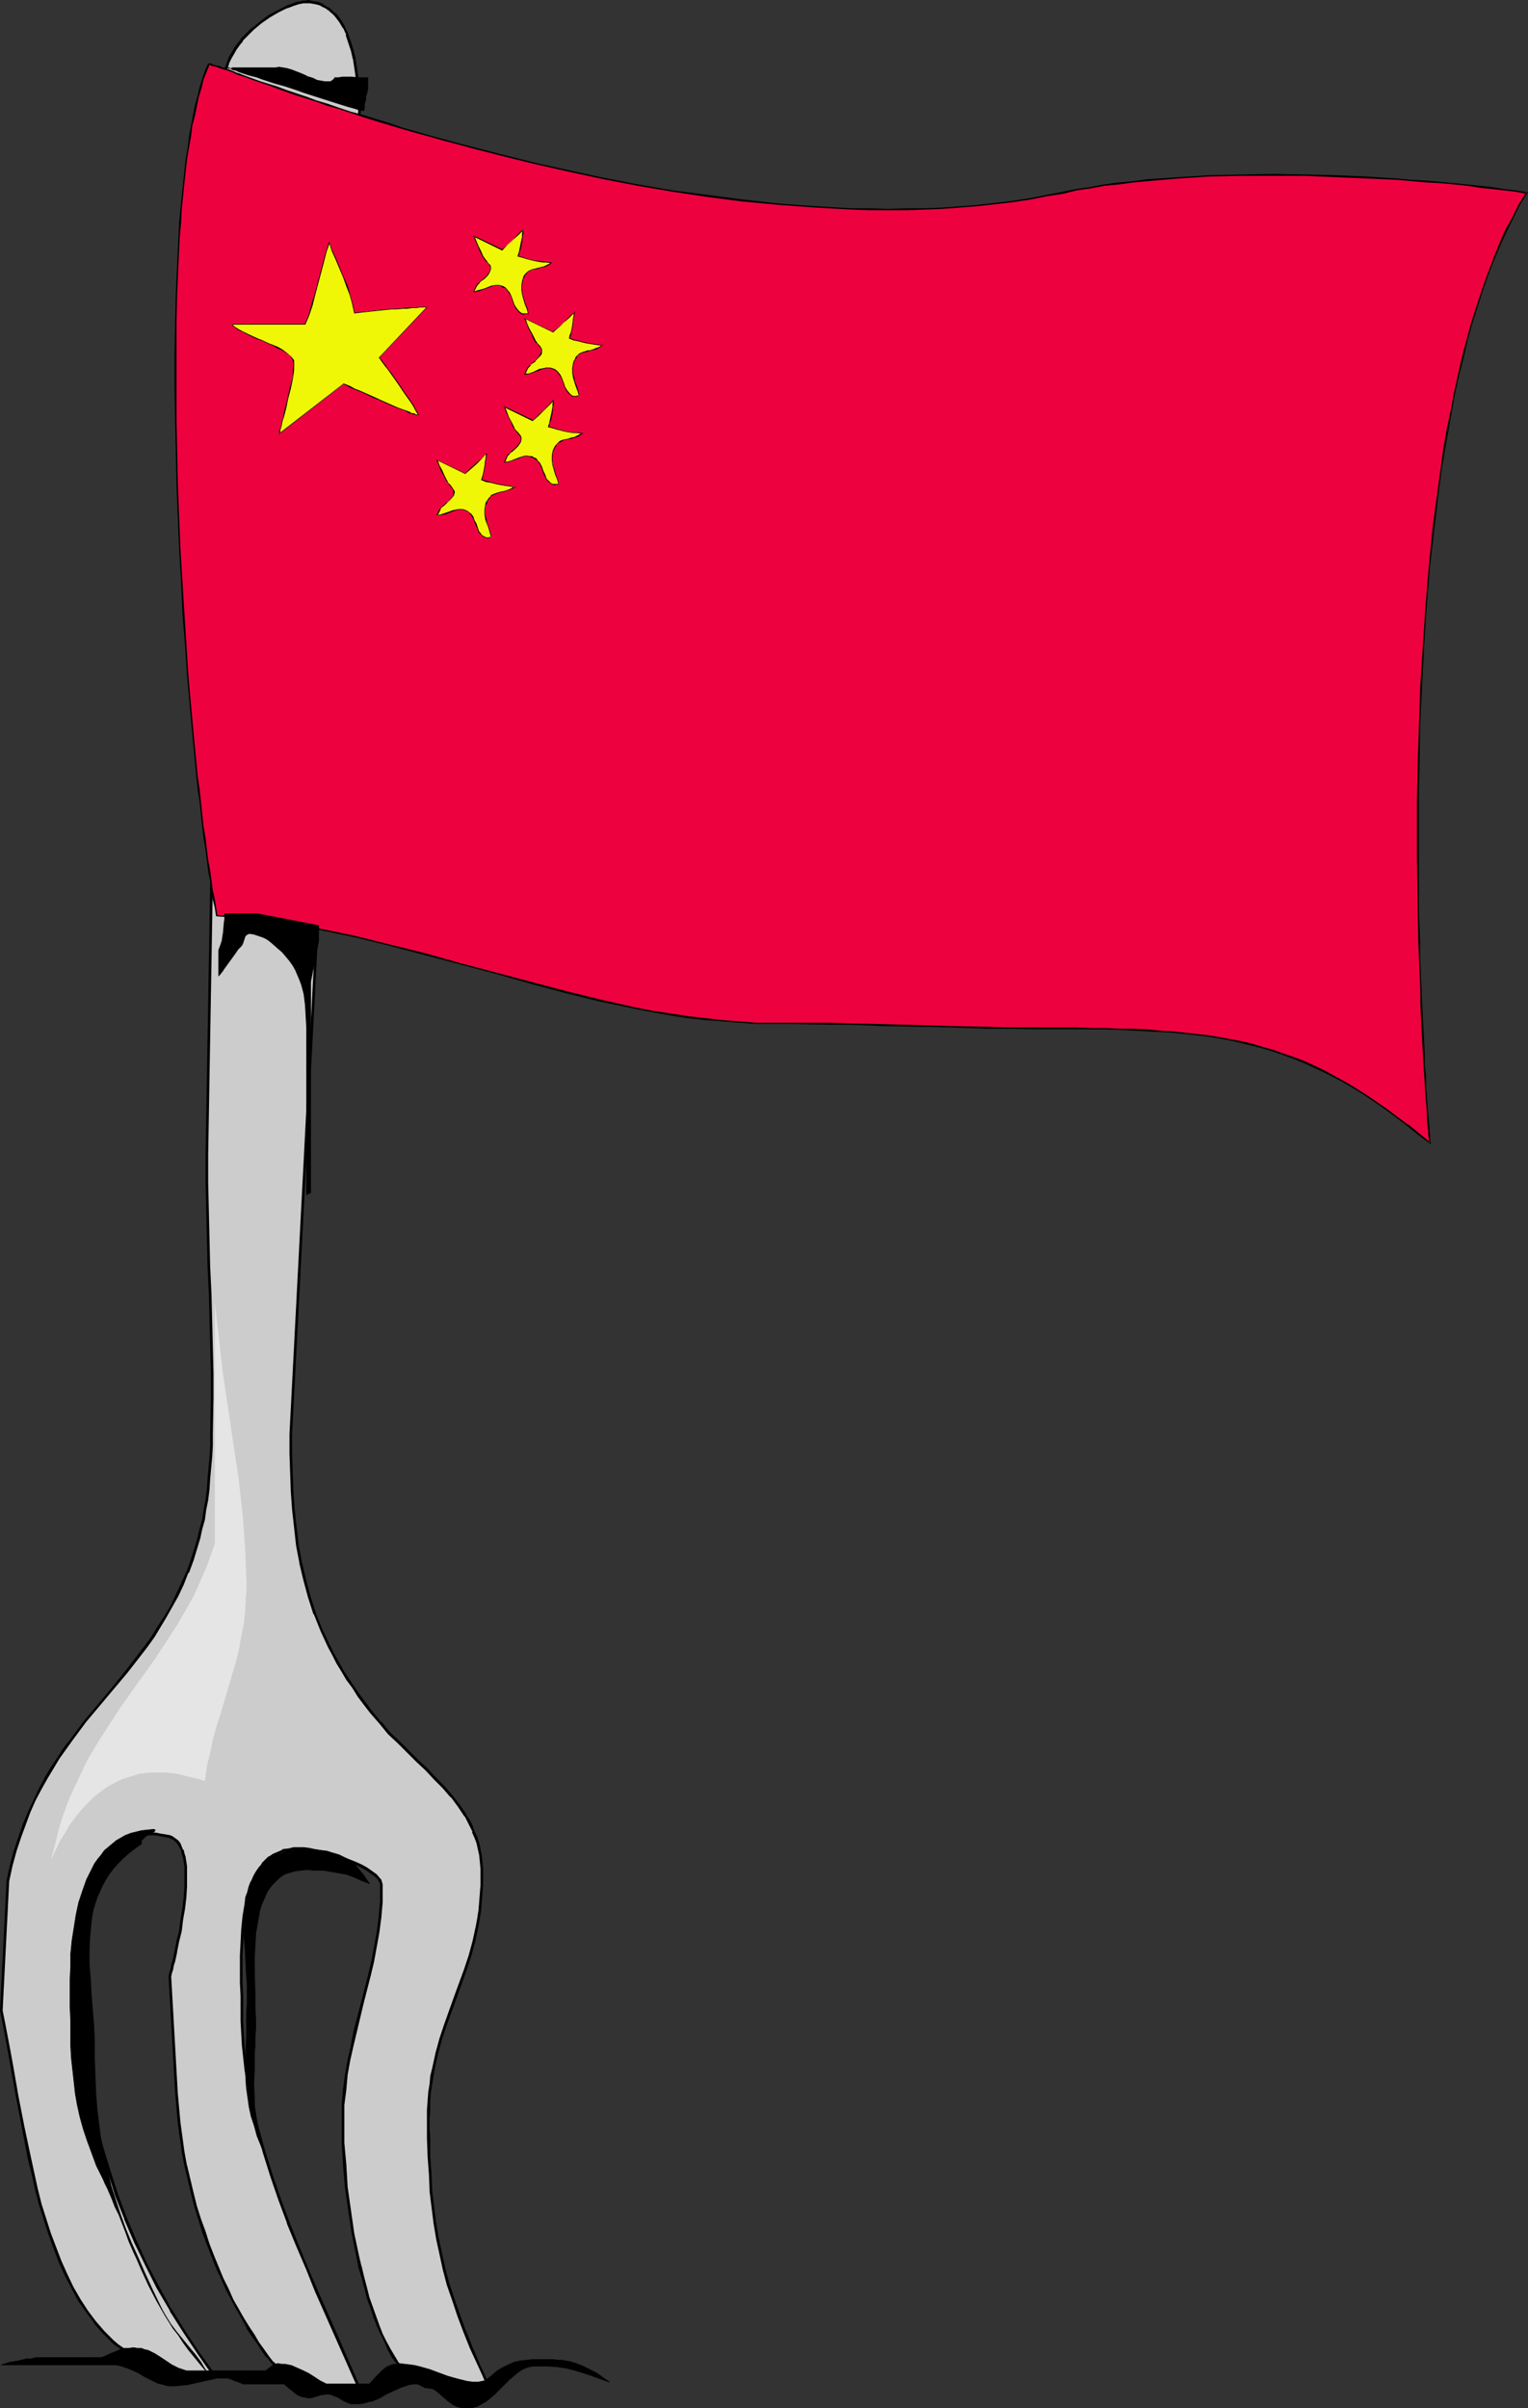 <?xml version="1.0" encoding="UTF-8" standalone="no"?>
<svg
   version="1.0"
   width="98.834mm"
   height="155.733mm"
   id="svg24"
   sodipodi:docname="Cuisine - Chinese.wmf"
   xmlns:inkscape="http://www.inkscape.org/namespaces/inkscape"
   xmlns:sodipodi="http://sodipodi.sourceforge.net/DTD/sodipodi-0.dtd"
   xmlns="http://www.w3.org/2000/svg"
   xmlns:svg="http://www.w3.org/2000/svg">
  <rect width="100%" height="100%" fill="#333333" stroke="none"/>
  <sodipodi:namedview
     id="namedview24"
     pagecolor="#ffffff"
     bordercolor="#000000"
     borderopacity="0.25"
     inkscape:showpageshadow="2"
     inkscape:pageopacity="0.0"
     inkscape:pagecheckerboard="0"
     inkscape:deskcolor="#d1d1d1"
     inkscape:document-units="mm" />
  <defs
     id="defs1">
    <pattern
       id="WMFhbasepattern"
       patternUnits="userSpaceOnUse"
       width="6"
       height="6"
       x="0"
       y="0" />
  </defs>
  <path
     style="fill:#cccccc;fill-opacity:1;fill-rule:evenodd;stroke:none"
     d="m 71.09,350.491 v 4.848 l 0.162,4.686 0.162,4.525 0.323,4.525 0.485,4.363 0.485,4.363 0.808,4.201 0.969,4.201 1.131,4.201 1.293,4.04 1.777,4.04 1.777,3.878 0.969,2.101 1.131,1.939 1.131,2.101 1.293,1.939 1.293,1.939 1.454,2.101 1.454,1.939 1.616,2.101 2.1,2.585 2.262,2.424 2.262,2.424 2.262,2.262 2.262,2.101 2.262,2.262 2.262,2.101 2.1,2.262 1.939,2.101 1.777,2.424 1.454,2.262 0.808,1.293 0.646,1.293 0.485,1.454 0.646,1.293 0.485,1.454 0.323,1.454 0.323,1.454 0.162,1.616 0.162,1.616 v 1.778 2.262 l -0.162,2.101 -0.162,2.101 -0.162,2.101 -0.323,1.939 -0.323,1.939 -0.808,3.555 -0.969,3.717 -1.131,3.393 -2.424,6.625 -2.424,6.625 -1.131,3.393 -0.969,3.555 -0.808,3.717 -0.485,1.939 -0.162,1.939 -0.323,2.101 -0.162,2.101 v 2.101 l -0.162,2.262 v 2.424 l 0.162,2.262 v 4.525 l 0.323,4.363 0.162,4.04 0.485,4.04 0.485,3.878 0.646,3.717 0.808,3.717 0.808,3.717 0.969,3.717 1.293,3.717 1.293,3.878 1.454,3.878 1.616,4.04 1.939,4.201 0.969,2.101 0.969,2.262 -1.777,0.162 -1.616,0.162 -2.908,0.323 -2.747,0.323 -1.616,0.162 -1.777,0.162 -1.293,-0.162 -1.293,-0.162 -1.293,-0.485 -1.131,-0.808 -1.131,-0.808 -1.131,-1.131 -1.131,-1.131 -0.969,-1.454 -1.131,-1.616 -0.969,-1.616 -0.969,-1.778 -0.969,-1.939 -0.808,-2.262 -0.808,-2.101 -0.808,-2.262 -0.808,-2.424 -0.646,-2.424 -0.646,-2.585 -0.646,-2.585 -0.646,-2.585 -1.131,-5.494 -0.808,-5.656 -0.808,-5.494 -0.485,-5.656 -0.323,-5.333 v -5.332 -3.878 l 0.323,-3.717 0.485,-3.717 0.646,-3.555 0.808,-3.555 0.808,-3.393 1.616,-6.948 1.777,-6.787 0.808,-3.393 0.646,-3.555 0.646,-3.717 0.485,-3.555 0.323,-3.878 v -3.717 -0.485 l -0.162,-0.485 -0.162,-0.323 -0.323,-0.485 -0.646,-0.808 -1.131,-0.808 -1.131,-0.808 -1.454,-0.808 -1.454,-0.646 -1.616,-0.646 -3.393,-1.293 -1.616,-0.323 -1.616,-0.485 -1.616,-0.323 -1.293,-0.323 -1.293,-0.162 h -1.131 -1.454 l -1.293,0.323 -1.293,0.162 -1.131,0.485 -1.131,0.646 -0.969,0.646 -0.969,0.808 -0.808,0.808 -0.808,0.97 -0.646,0.97 -0.485,1.131 -0.646,1.131 -0.485,1.293 -0.323,1.293 -0.485,1.454 -0.162,1.454 -0.485,2.909 -0.323,3.232 -0.162,3.232 -0.162,3.232 v 6.625 l 0.162,3.232 v 3.07 3.07 l 0.162,3.07 0.162,2.909 0.646,5.979 0.485,2.909 0.485,2.909 0.646,2.909 1.293,5.817 1.616,5.817 1.777,5.656 1.939,5.656 2.1,5.656 2.262,5.494 2.262,5.656 2.424,5.656 5.009,11.311 4.847,11.311 -0.323,0.485 -0.646,0.323 -0.646,0.323 -0.808,0.162 -0.969,0.162 h -0.808 l -2.1,-0.162 -2.1,-0.162 -1.939,-0.323 -0.808,-0.162 h -0.808 l -0.808,-0.162 h -0.646 l -0.646,-0.162 -0.646,-0.162 -0.808,-0.485 -0.969,-0.646 -0.969,-0.808 -0.969,-0.97 -0.969,-1.131 -1.131,-1.293 -1.293,-1.454 -1.131,-1.616 -1.293,-1.778 -1.131,-1.778 -1.293,-2.101 -1.293,-2.101 -1.293,-2.262 -1.131,-2.424 -1.293,-2.424 -1.293,-2.585 -1.131,-2.747 -1.131,-2.747 -1.131,-2.909 -1.131,-3.07 -0.969,-3.07 -0.969,-3.232 -0.808,-3.232 -0.808,-3.232 -0.808,-3.393 -0.646,-3.393 -0.485,-3.555 -0.485,-3.717 -0.323,-3.555 -0.323,-3.555 -1.616,-28.602 0.162,-0.808 0.323,-0.808 0.162,-0.97 0.323,-1.131 0.485,-2.262 0.485,-2.424 0.646,-2.747 0.323,-2.585 0.485,-2.747 0.323,-2.747 0.162,-2.747 v -2.424 -2.424 l -0.162,-1.131 -0.162,-0.97 -0.323,-0.97 -0.162,-0.808 -0.323,-0.808 -0.485,-0.808 -0.485,-0.646 -0.485,-0.485 -0.646,-0.323 -0.646,-0.323 -1.777,-0.323 -1.616,-0.323 h -1.616 -1.454 l -1.454,0.323 -1.293,0.485 -1.131,0.485 -1.131,0.808 -1.131,0.808 -0.969,0.97 -0.808,1.131 -0.808,1.131 -0.808,1.293 -0.808,1.454 -0.485,1.454 -0.646,1.616 -0.485,1.454 -0.485,1.778 -0.808,3.393 -0.646,3.555 -0.323,3.717 -0.323,3.555 -0.162,3.555 -0.162,3.555 v 3.232 3.07 l 0.162,3.232 0.162,3.07 0.162,3.07 0.323,3.07 0.323,3.07 0.485,3.07 0.485,3.07 0.646,3.07 0.485,2.909 1.454,6.14 1.777,5.817 1.777,5.817 2.262,5.817 2.424,5.656 2.585,5.656 2.908,5.494 3.231,5.494 3.231,5.494 3.716,5.333 3.716,5.333 h -1.939 -1.939 l -1.777,-0.162 -1.777,-0.323 -1.777,-0.162 -1.616,-0.485 -1.616,-0.485 -1.616,-0.485 -1.616,-0.485 -1.454,-0.646 -2.747,-1.616 -1.293,-0.808 -2.585,-1.939 -1.131,-0.97 -1.293,-1.131 -1.131,-1.131 -2.1,-2.424 -1.939,-2.585 -1.777,-2.747 -1.777,-3.07 -1.454,-3.07 -1.454,-3.232 -1.293,-3.393 -1.293,-3.393 -1.131,-3.555 -1.131,-3.717 -0.969,-3.717 -0.808,-3.717 -0.808,-3.717 -1.616,-7.595 -1.454,-7.595 -1.293,-7.272 -0.646,-3.555 -0.646,-3.555 -0.646,-3.393 -0.646,-3.232 1.616,-31.833 0.808,-3.717 0.969,-3.555 1.131,-3.393 1.131,-3.07 1.293,-3.07 1.131,-2.747 1.454,-2.747 1.454,-2.747 1.454,-2.424 1.616,-2.424 1.454,-2.262 1.616,-2.262 3.393,-4.363 3.393,-4.04 3.393,-4.04 3.393,-4.201 3.231,-4.201 1.616,-2.101 1.616,-2.262 1.454,-2.424 1.616,-2.424 1.293,-2.424 1.454,-2.747 1.293,-2.747 1.293,-2.909 1.131,-3.07 0.969,-3.232 0.646,-2.101 0.485,-2.262 0.646,-2.262 0.323,-2.262 0.485,-2.424 0.323,-2.585 0.162,-2.585 0.485,-5.333 0.162,-2.747 v -2.909 l 0.162,-2.909 v -5.979 -5.979 l -0.162,-6.464 -0.162,-6.302 -0.162,-6.625 -0.323,-6.625 -0.162,-6.787 -0.162,-6.948 -0.162,-6.787 v -6.787 l 4.362,-255.314 -0.323,-1.616 -0.162,-1.616 -0.162,-1.454 0.162,-1.454 0.162,-1.454 0.162,-1.293 0.485,-1.293 0.485,-1.293 0.485,-1.293 0.646,-1.131 0.646,-1.131 0.808,-1.131 0.808,-0.97 0.808,-0.97 1.939,-1.939 1.939,-1.616 2.1,-1.293 1.939,-1.293 1.939,-0.808 0.969,-0.485 0.969,-0.323 0.808,-0.323 0.808,-0.162 0.808,-0.162 h 0.646 l 0.485,-0.162 0.646,0.162 0.808,0.162 0.969,0.162 0.808,0.323 1.616,0.808 0.646,0.646 0.646,0.485 0.646,0.646 1.131,1.454 0.808,1.616 0.808,1.616 0.646,1.939 0.646,1.939 0.485,2.101 0.323,2.101 0.323,2.262 0.323,4.201 0.162,2.101 0.162,1.939 z"
     id="path1" />
  <path
     style="fill:#000000;fill-opacity:1;fill-rule:evenodd;stroke:none"
     d="m 70.767,350.491 v 4.848 l 0.162,4.686 0.162,4.525 0.323,4.525 v 0 l 0.485,4.363 0.485,4.363 0.808,4.201 v 0.162 l 0.969,4.04 1.131,4.201 1.293,4.04 0.162,0.162 1.616,4.04 1.777,3.878 1.131,2.101 0.969,1.939 v 0 l 1.293,2.101 1.131,1.939 1.454,1.939 1.293,2.101 1.454,1.939 1.616,2.101 v 0 l 2.262,2.585 v 0 l 2.1,2.585 2.424,2.262 4.524,4.525 2.262,2.101 2.1,2.262 2.1,2.101 1.939,2.262 v -0.162 l 1.777,2.424 1.616,2.424 v -0.162 l 0.646,1.293 0.646,1.293 0.646,1.293 h -0.162 l 0.646,1.454 0.485,1.293 0.323,1.454 v 0 l 0.323,1.454 0.162,1.616 0.162,1.778 v -0.162 1.778 2.262 l -0.162,2.101 v 0 l -0.162,2.101 -0.162,1.939 -0.323,2.101 -0.323,1.778 -0.808,3.717 v 0 l -0.969,3.555 -1.131,3.393 -2.424,6.625 -2.424,6.787 -1.131,3.393 -0.969,3.555 v 0 l -0.808,3.717 -0.485,1.939 -0.162,1.939 -0.323,1.939 -0.162,2.101 v 0.162 l -0.162,2.101 v 2.262 2.424 2.262 l 0.162,4.525 0.323,4.363 0.162,4.04 v 0.162 l 0.485,3.878 0.485,3.878 0.646,3.878 0.808,3.717 v 0 l 0.808,3.717 0.969,3.717 1.293,3.717 1.293,3.878 1.454,3.878 v 0 l 1.616,4.04 1.939,4.201 0.969,2.101 0.969,2.262 0.323,-0.485 -1.777,0.162 -1.616,0.162 -2.908,0.323 -2.908,0.323 -1.616,0.162 h 0.162 l -1.777,0.162 -1.293,-0.162 v 0 l -1.293,-0.162 h 0.162 l -1.293,-0.485 v 0 l -1.131,-0.646 v 0 l -1.131,-0.97 v 0 l -1.131,-0.97 -1.131,-1.293 0.162,0.162 -1.131,-1.454 -0.969,-1.616 -0.969,-1.616 v 0 l -0.969,-1.778 -0.969,-1.939 -0.808,-2.101 v 0 l -0.808,-2.262 v 0 l -0.808,-2.262 -0.808,-2.262 -0.646,-2.585 -0.646,-2.424 -0.646,-2.747 v 0.162 l -0.646,-2.747 -1.131,-5.332 -0.808,-5.656 -0.808,-5.656 -0.323,-5.494 v 0 l -0.485,-5.333 v -5.332 -3.878 0 l 0.485,-3.717 0.323,-3.717 0.646,-3.555 0.808,-3.555 v 0 l 0.808,-3.393 1.616,-6.787 1.777,-6.948 0.808,-3.393 v 0 l 0.646,-3.555 0.646,-3.555 0.485,-3.717 0.323,-3.717 v -0.162 -3.717 -0.162 -0.323 l -0.162,-0.485 v -0.162 l -0.162,-0.323 v -0.162 l -0.323,-0.323 v 0 l -0.808,-0.97 -1.131,-0.808 -1.131,-0.808 v 0 l -1.454,-0.808 -1.454,-0.646 -1.616,-0.646 v 0 l -3.393,-1.293 -1.777,-0.323 -1.616,-0.485 v 0 l -1.454,-0.323 -1.454,-0.323 -1.293,-0.162 v 0 h -1.131 -1.454 v 0 l -1.293,0.323 h -0.162 l -1.293,0.162 v 0.162 l -1.131,0.485 -1.131,0.485 v 0 l -0.969,0.646 h -0.162 l -0.808,0.808 -0.808,0.808 v 0.162 l -0.808,0.97 v 0 l -0.646,0.97 v 0 l -0.646,1.131 -0.485,1.293 h -0.162 l -0.485,1.293 -0.323,1.293 -0.485,1.293 v 0.162 l -0.162,1.454 -0.485,2.909 -0.323,3.232 v 0 l -0.162,3.232 -0.162,3.232 v 6.625 l 0.162,3.232 v 3.07 3.07 l 0.162,3.07 0.162,2.909 v 0 l 0.646,5.979 0.485,3.07 0.485,2.909 0.646,2.747 v 0.162 l 1.293,5.817 1.616,5.656 1.777,5.656 1.939,5.656 2.1,5.656 v 0.162 l 2.262,5.494 v 0 l 2.424,5.656 2.262,5.656 5.009,11.311 5.009,11.311 v -0.323 l -0.485,0.485 0.162,-0.162 -0.646,0.485 v 0 l -0.646,0.162 v 0 l -0.808,0.162 v 0 l -0.808,0.162 v 0 h -0.808 l -2.1,-0.162 v 0 l -1.939,-0.162 -1.939,-0.323 -0.969,-0.162 -0.969,0.646 h 0.969 l 0.808,0.162 1.939,0.323 2.1,0.162 v 0 l 2.1,0.162 h 0.808 0.162 l 0.808,-0.162 v 0 l 0.808,-0.162 h 0.162 l 0.646,-0.323 v 0 l 0.646,-0.485 0.646,-0.646 -5.009,-11.473 -5.009,-11.311 -2.424,-5.656 -2.262,-5.494 v 0 l -2.262,-5.656 v 0 l -2.1,-5.656 -1.939,-5.656 -1.777,-5.656 -1.616,-5.817 -1.293,-5.656 v 0 l -0.646,-2.909 -0.485,-2.909 -0.485,-2.909 -0.646,-5.979 v 0 l -0.162,-2.909 -0.162,-3.07 v -3.07 -3.07 l -0.162,-3.232 v -6.625 l 0.162,-3.232 0.162,-3.232 v 0 l 0.323,-3.07 0.485,-3.07 0.323,-1.454 v 0 l 0.323,-1.293 0.323,-1.293 0.485,-1.293 v 0 l 0.485,-1.131 0.646,-1.131 v 0 l 0.646,-0.97 v 0 l 0.808,-0.97 v 0 l 0.808,-0.808 0.808,-0.808 v 0 l 0.969,-0.646 v 0 l 1.131,-0.485 1.131,-0.485 v 0.162 l 1.131,-0.323 v 0 l 1.454,-0.323 h -0.162 1.454 1.131 -0.162 l 1.293,0.162 1.454,0.323 1.454,0.323 v 0 l 1.616,0.485 1.616,0.485 3.393,1.131 v 0 l 1.616,0.646 1.454,0.646 1.454,0.808 v 0 l 1.131,0.808 1.131,0.808 -0.162,-0.162 0.808,0.808 v 0 l 0.162,0.485 v 0 l 0.323,0.323 h -0.162 l 0.162,0.323 v 0 0.485 0 3.717 0 l -0.323,3.717 -0.485,3.717 -0.646,3.555 -0.646,3.555 v 0 l -0.808,3.393 -1.777,6.948 -1.777,6.787 -0.646,3.393 v 0.162 l -0.808,3.393 -0.646,3.717 -0.485,3.555 -0.323,3.878 v 0 3.878 5.332 l 0.323,5.333 v 0.162 l 0.485,5.494 0.808,5.656 0.808,5.494 1.131,5.494 0.485,2.585 v 0.162 l 0.808,2.585 0.646,2.424 0.646,2.585 0.808,2.262 0.808,2.424 v 0 l 0.808,2.101 v 0 l 0.969,2.101 0.969,1.939 0.808,1.939 v 0 l 0.969,1.778 1.131,1.454 0.969,1.454 h 0.162 l 1.131,1.293 1.131,0.97 v 0 l 1.131,0.97 v 0 l 1.131,0.646 1.293,0.646 v 0 l 1.293,0.162 1.454,0.162 1.777,-0.162 v 0 l 1.616,-0.162 2.908,-0.323 2.908,-0.323 1.616,-0.162 2.1,-0.162 -1.293,-2.747 -0.969,-2.101 -1.777,-4.201 -1.616,-4.04 v 0.162 l -1.454,-4.04 -1.293,-3.717 -1.293,-3.878 -0.969,-3.555 -0.808,-3.717 v 0 l -0.808,-3.717 -0.646,-3.717 -0.485,-3.878 -0.485,-4.04 v 0 l -0.162,-4.04 -0.323,-4.363 v -4.525 l -0.162,-2.262 v -2.424 l 0.162,-2.262 v -2.101 0 l 0.162,-2.101 0.323,-2.101 0.323,-1.939 0.323,-1.939 0.808,-3.555 v 0 l 0.969,-3.555 1.131,-3.393 2.424,-6.625 2.424,-6.787 1.131,-3.393 0.969,-3.555 v 0 l 0.808,-3.717 0.323,-1.939 0.323,-1.939 0.162,-2.101 0.162,-2.101 v 0 l 0.162,-2.101 v -2.262 -1.778 0 l -0.162,-1.616 -0.162,-1.616 -0.323,-1.454 v -0.162 l -0.323,-1.454 -0.485,-1.454 -0.646,-1.293 v 0 l -0.485,-1.454 -0.646,-1.293 -0.808,-1.131 v -0.162 l -1.616,-2.424 -1.777,-2.262 v 0 l -1.939,-2.262 -2.1,-2.101 -2.1,-2.262 -2.262,-2.101 -4.524,-4.525 -2.424,-2.262 -2.1,-2.585 v 0.162 l -2.262,-2.747 v 0 l -1.454,-1.939 -1.454,-1.939 -1.454,-2.101 -1.293,-1.939 -1.293,-1.939 -1.131,-2.101 v 0 l -1.131,-1.939 -0.969,-1.939 -1.939,-4.04 -1.616,-4.04 v 0 l -1.293,-4.04 -1.131,-4.201 -0.969,-4.201 v 0.162 l -0.808,-4.363 -0.485,-4.201 -0.485,-4.363 v 0 l -0.323,-4.525 -0.162,-4.525 -0.162,-4.686 v -4.848 z"
     id="path2" />
  <path
     style="fill:#000000;fill-opacity:1;fill-rule:evenodd;stroke:none"
     d="m 76.098,583.021 h -0.808 v 0 l -0.808,-0.162 v 0 h -0.485 l -0.646,-0.162 v 0.162 l -0.646,-0.323 -0.808,-0.485 v 0 l -0.969,-0.646 h 0.162 l -0.969,-0.646 -1.131,-1.131 -0.969,-1.131 -1.131,-1.293 v 0.162 l -1.131,-1.454 v 0 l -1.131,-1.616 -1.293,-1.778 -1.131,-1.939 -1.293,-1.939 v 0 l -1.293,-2.101 -1.293,-2.262 -1.293,-2.262 -1.131,-2.585 -1.293,-2.585 -1.131,-2.747 -1.131,-2.747 v 0 l -1.131,-2.909 -0.969,-3.07 -1.131,-3.07 -0.969,-3.07 -0.808,-3.232 -0.808,-3.393 -0.808,-3.393 v 0.162 l -0.646,-3.555 -0.485,-3.555 -0.485,-3.555 -0.323,-3.555 v 0 l -0.323,-3.555 -1.616,-28.602 v 0.162 l 0.162,-0.808 0.323,-0.97 0.162,-0.97 0.323,-0.97 0.485,-2.262 v -0.162 l 0.485,-2.424 0.646,-2.585 0.323,-2.747 0.485,-2.747 0.323,-2.747 0.162,-2.585 v -0.162 -2.424 -2.424 0 l -0.162,-1.131 -0.162,-0.97 v -0.162 l -0.323,-0.97 -0.162,-0.808 h -0.162 l -0.323,-0.808 -0.323,-0.808 v 0 l -0.485,-0.646 v 0 l -0.646,-0.485 -0.646,-0.485 v 0 l -0.646,-0.323 v 0 l -1.777,-0.323 h -0.162 l -1.616,-0.323 v 0 l -1.616,-0.162 v 0 l -1.454,0.162 -1.454,0.323 v 0 l -1.293,0.485 v 0 l -1.293,0.646 v 0 l -1.131,0.646 v 0 l -1.131,0.97 v 0 l -0.969,0.97 v 0 l -0.969,1.131 v 0 l -0.808,1.131 -0.808,1.293 v 0 l -0.646,1.454 -0.646,1.454 v 0 l -0.646,1.616 v 0 l -0.485,1.616 -0.485,1.616 -0.808,3.555 v 0 l -0.646,3.555 -0.323,3.717 -0.323,3.555 v 0 l -0.162,3.555 -0.162,3.555 v 3.232 3.07 l 0.162,3.232 0.162,3.07 v 0 l 0.162,3.07 0.646,6.302 0.485,3.07 0.485,2.909 0.485,3.07 0.646,3.07 v 0 l 1.454,5.979 1.777,5.979 1.777,5.817 2.262,5.656 v 0.162 l 2.424,5.656 2.747,5.656 2.747,5.494 3.231,5.494 v 0.162 l 3.393,5.333 3.554,5.332 3.716,5.333 0.323,-0.485 h -1.939 l -1.939,-0.162 h 0.162 -1.939 l -1.777,-0.323 -1.777,-0.162 h 0.162 l -1.777,-0.485 -1.616,-0.485 -1.454,-0.485 -1.616,-0.485 v 0 l -1.454,-0.646 -2.747,-1.454 v 0 l -1.293,-0.97 -2.585,-1.778 v 0 l -1.131,-0.97 -1.131,-1.131 -1.131,-1.131 -2.1,-2.424 v 0 l -1.939,-2.585 -1.777,-2.747 v 0 l -1.777,-3.07 -1.454,-3.07 -1.454,-3.232 v 0 l -1.293,-3.393 v 0 l -1.293,-3.393 -1.131,-3.555 -1.131,-3.555 L 9.209,534.867 8.402,531.15 7.594,527.433 v 0 l -1.616,-7.595 -1.454,-7.433 -1.293,-7.433 -0.646,-3.555 -0.646,-3.393 -0.646,-3.393 -0.646,-3.232 v 0 L 2.262,459.565 v 0.162 l 0.808,-3.717 0.969,-3.555 1.131,-3.393 1.131,-3.07 v 0 l 1.131,-3.07 1.293,-2.909 1.454,-2.747 1.454,-2.585 v 0 l 1.454,-2.424 1.454,-2.424 1.616,-2.262 1.616,-2.262 3.231,-4.363 v 0 l 3.393,-4.04 3.393,-4.04 3.393,-4.04 v 0 l 3.393,-4.363 1.616,-2.101 1.616,-2.262 1.454,-2.424 1.454,-2.424 v 0 l 1.454,-2.585 1.454,-2.585 1.293,-2.747 1.131,-2.909 h 0.162 l 1.131,-3.07 0.969,-3.232 0.646,-2.101 0.485,-2.262 0.646,-2.262 v 0 l 0.323,-2.424 0.485,-2.424 0.323,-2.585 0.162,-2.585 v 0 l 0.485,-5.333 0.162,-2.747 v -2.909 l 0.162,-8.888 v -5.979 l -0.162,-6.464 -0.162,-6.302 -0.162,-6.625 -0.323,-6.625 -0.323,-13.735 -0.162,-6.787 v -6.787 L 55.256,26.986 54.933,25.37 54.771,23.754 v 0 -1.454 -1.454 0 l 0.162,-1.293 0.162,-1.454 v 0 l -0.808,1.293 -0.162,1.454 v 0 l -0.162,1.454 0.162,1.454 v 0.162 l 0.162,1.454 0.323,1.616 v 0 L 50.248,282.3 v 6.787 l 0.162,6.787 0.323,13.735 0.323,6.625 0.162,6.625 0.162,6.302 0.162,6.464 v 5.979 l -0.162,8.888 v 2.909 l -0.162,2.747 -0.485,5.333 v 0 l -0.162,2.585 -0.323,2.424 -0.485,2.585 -0.323,2.262 v 0 l -0.646,2.262 -0.485,2.101 -0.646,2.262 -0.969,3.07 -1.131,3.232 v -0.162 l -1.293,2.909 -1.293,2.747 -1.293,2.747 -1.454,2.424 v 0 l -1.616,2.424 -1.454,2.424 -1.616,2.262 -1.616,2.101 -3.231,4.201 v 0 l -3.393,4.201 -3.393,4.04 -3.393,4.04 v 0 l -3.231,4.363 -1.777,2.262 -1.454,2.262 -1.616,2.424 -1.454,2.424 v 0 l -1.454,2.747 -1.293,2.747 -1.293,2.747 -1.293,3.07 v 0 l -1.131,3.232 -1.131,3.393 -0.969,3.555 -0.808,3.717 L 0,491.399 l 0.646,3.232 0.646,3.393 0.646,3.555 0.646,3.555 1.293,7.272 1.454,7.595 1.454,7.595 v 0 l 0.969,3.878 0.808,3.717 0.969,3.717 1.131,3.555 1.131,3.555 1.293,3.555 v 0 l 1.293,3.393 v 0 l 1.454,3.232 1.616,3.07 1.616,3.07 v 0 l 1.939,2.747 1.939,2.585 v 0.162 l 2.1,2.424 1.131,1.131 1.131,1.131 1.131,0.97 h 0.162 l 2.585,1.939 1.293,0.808 v 0 l 2.747,1.454 1.454,0.808 h 0.162 l 1.454,0.485 1.616,0.646 1.616,0.323 1.616,0.485 h 0.162 l 1.616,0.323 1.939,0.162 1.777,0.162 v 0 h 1.939 2.585 l -4.201,-5.817 -3.554,-5.333 -3.393,-5.494 v 0.162 l -3.07,-5.656 -2.908,-5.494 -2.585,-5.656 -2.424,-5.656 v 0 l -2.1,-5.656 -1.939,-5.979 -1.777,-5.817 -1.454,-5.979 v 0 l -0.485,-2.909 -0.646,-3.07 -0.485,-3.07 -0.485,-3.07 -0.646,-6.14 -0.162,-3.07 v 0 l -0.162,-3.07 -0.162,-3.232 v -3.07 -3.232 l 0.162,-3.555 0.162,-3.555 v 0.162 l 0.323,-3.717 0.323,-3.555 0.646,-3.555 v 0 l 0.808,-3.555 0.485,-1.616 0.485,-1.616 v 0 l 0.646,-1.454 h -0.162 l 0.646,-1.454 0.808,-1.454 v 0 l 0.646,-1.293 0.969,-1.131 h -0.162 l 0.969,-1.131 v 0 l 0.969,-0.808 v 0 l 0.969,-0.97 v 0.162 l 1.131,-0.808 v 0 l 1.131,-0.485 v 0 l 1.293,-0.485 v 0 l 1.293,-0.323 h 1.454 v 0 h 1.616 -0.162 l 1.777,0.323 v 0 l 1.616,0.323 v 0 l 0.646,0.323 v 0 l 0.646,0.323 h -0.162 l 0.646,0.485 v 0 l 0.323,0.485 v 0 l 0.485,0.808 0.323,0.646 v 0 l 0.162,0.808 0.323,1.131 v -0.162 l 0.162,1.131 0.162,0.97 v 0 2.424 2.424 0 l -0.162,2.585 -0.323,2.747 -0.485,2.909 -0.323,2.585 -0.646,2.585 -0.485,2.585 v -0.162 l -0.485,2.424 -0.323,0.97 -0.162,0.97 -0.323,0.97 -0.162,0.808 1.616,28.602 0.323,3.555 v 0.162 l 0.323,3.555 0.485,3.555 0.485,3.555 0.646,3.393 v 0 l 0.808,3.393 0.808,3.393 0.808,3.232 0.969,3.07 0.969,3.232 1.131,2.909 1.131,2.909 v 0 l 1.131,2.909 1.293,2.747 1.131,2.585 1.293,2.424 1.293,2.424 1.293,2.262 1.131,2.101 v 0.162 l 1.293,1.939 1.293,1.778 1.131,1.778 1.131,1.616 h 0.162 l 1.131,1.454 v 0 l 1.131,1.293 0.969,1.131 1.131,0.97 0.969,0.808 v 0.162 l 0.969,0.485 v 0 l 0.808,0.485 0.808,0.323 0.646,0.162 h 0.646 v 0 l 0.808,0.162 h -0.162 z"
     id="path3" />
  <path
     style="fill:#000000;fill-opacity:1;fill-rule:evenodd;stroke:none"
     d="m 55.095,18.098 0.485,-1.293 0.485,-1.293 -0.162,0.162 0.646,-1.293 0.646,-1.131 v 0 l 0.646,-1.131 0.808,-1.131 0.808,-0.97 h -0.162 l 0.969,-0.97 1.777,-1.778 v 0 l 1.939,-1.616 v 0 l 2.1,-1.454 1.939,-1.131 v 0 L 69.959,2.101 70.928,1.778 v 0 l 0.808,-0.323 0.969,-0.323 0.646,-0.162 v 0 l 0.808,-0.162 h 0.646 0.646 -0.162 0.485 l 0.969,0.162 v 0 l 0.808,0.162 0.969,0.323 h -0.162 l 1.616,0.808 H 79.814 L 80.622,2.747 h -0.162 l 0.808,0.646 0.485,0.485 v 0 l 1.131,1.454 0.969,1.616 V 6.787 l 0.808,1.778 h -0.162 l 0.646,1.939 0.646,1.939 0.485,2.101 v -0.162 l 0.323,2.101 0.323,2.262 0.323,4.201 v 0 l 0.162,2.101 0.162,1.939 L 70.767,350.491 H 71.413 L 88.216,26.986 88.054,25.047 87.893,22.946 v 0 L 87.57,18.583 87.247,16.482 86.923,14.382 V 14.22 L 86.439,12.281 85.792,10.18 85.146,8.403 V 8.241 L 84.338,6.625 V 6.464 L 83.369,4.848 82.4,3.555 82.238,3.393 81.592,2.909 80.945,2.262 v 0 L 80.299,1.778 H 80.138 L 78.683,0.808 77.876,0.485 76.906,0.323 v 0 L 75.937,0.162 75.452,0 H 75.291 L 74.644,0.162 H 73.998 L 73.352,0.323 H 73.19 L 72.382,0.485 71.574,0.808 70.767,1.131 h -0.162 l -0.969,0.485 -1.939,0.97 v 0 l -2.1,1.131 -1.939,1.454 v 0 L 61.719,6.787 H 61.557 L 59.78,8.564 58.811,9.534 V 9.695 L 58.003,10.665 57.195,11.796 56.549,12.927 v 0 l -0.646,1.131 -0.485,1.293 v 0 l -0.485,1.293 -0.485,1.293 v 0.162 l -0.162,1.293 z"
     id="path4" />
  <path
     style="fill:#000000;fill-opacity:1;fill-rule:evenodd;stroke:#000000;stroke-width:0.162px;stroke-linecap:round;stroke-linejoin:round;stroke-miterlimit:4;stroke-dasharray:none;stroke-opacity:1"
     d="m 148.965,582.213 -2.262,-0.808 -2.262,-0.808 -1.939,-0.646 -2.1,-0.646 -1.939,-0.485 -2.1,-0.323 -2.262,-0.162 h -1.293 -1.293 -1.293 l -1.454,0.323 -1.131,0.485 -1.131,0.808 -0.969,0.808 -0.969,0.808 -1.777,1.778 -1.939,1.939 -0.969,0.808 -0.969,0.808 -1.131,0.646 -1.131,0.646 -1.293,0.323 h -1.454 -0.808 l -0.969,-0.162 -0.808,-0.323 -0.646,-0.323 -1.293,-0.97 -2.585,-2.262 -1.293,-0.808 -0.646,-0.485 -0.808,-0.162 -0.969,-0.323 h -0.808 -1.131 l -1.131,0.162 -1.939,0.646 -1.777,0.808 -1.777,0.808 -1.616,0.97 -1.939,0.808 -0.969,0.162 -0.969,0.323 -1.131,0.162 h -1.131 -0.969 l -0.808,-0.323 -0.808,-0.323 -0.808,-0.485 -0.808,-0.485 -0.808,-0.323 -0.808,-0.323 -1.131,-0.162 -0.485,0.162 h -0.646 l -2.1,0.646 -0.646,0.162 h -0.646 l -0.808,-0.162 -0.808,-0.162 -0.808,-0.323 -0.646,-0.485 -1.454,-1.131 -1.293,-1.131 H 59.457 l -1.131,-0.485 -0.485,-0.162 -0.485,-0.162 -1.131,-0.485 -0.646,-0.162 h -0.646 -1.777 l -1.454,0.323 -5.816,1.293 -1.616,0.162 -1.777,0.162 h -0.969 l -0.969,-0.162 -1.131,-0.323 -0.808,-0.162 -1.616,-0.808 -1.616,-0.808 -1.616,-0.97 -1.777,-0.808 -0.808,-0.323 -0.969,-0.323 -0.969,-0.323 -1.131,-0.162 H 0.323 l 1.131,-0.323 0.969,-0.323 2.1,-0.323 1.939,-0.485 h 1.131 l 1.131,-0.323 H 24.72 l 0.969,-0.323 0.969,-0.485 1.939,-0.808 0.808,-0.323 0.969,-0.323 h 1.131 l 1.131,-0.162 0.969,0.162 h 0.969 l 0.808,0.323 0.808,0.162 1.616,0.808 1.293,0.808 2.908,1.939 1.616,0.808 0.969,0.323 0.969,0.323 h 19.388 l 0.808,-0.646 0.323,-0.162 0.323,-0.323 0.646,-0.323 0.323,-0.162 0.485,-0.162 0.969,0.162 h 0.808 l 1.616,0.323 1.454,0.646 1.454,0.646 1.293,0.646 1.293,0.808 1.454,0.97 1.616,0.808 h 10.502 l 1.616,-1.778 0.808,-0.808 0.808,-0.808 0.808,-0.646 0.969,-0.485 0.969,-0.323 h 0.646 l 0.646,-0.162 1.293,0.162 1.454,0.162 1.131,0.162 1.293,0.323 2.262,0.646 4.362,1.616 2.262,0.646 1.293,0.323 1.293,0.323 1.293,0.162 h 1.454 l 0.808,-0.162 0.808,-0.162 0.646,-0.485 0.646,-0.485 1.293,-1.131 0.646,-0.485 0.808,-0.485 1.616,-0.808 1.454,-0.646 1.454,-0.323 1.616,-0.162 1.454,-0.162 h 1.616 1.777 1.777 l 0.969,0.162 h 0.969 l 1.939,0.323 1.616,0.485 1.616,0.646 1.616,0.808 1.616,0.808 1.616,1.131 z"
     id="path5" />
  <path
     style="fill:#ed023f;fill-opacity:1;fill-rule:evenodd;stroke:none"
     d="m 259.962,47.023 3.231,-0.646 3.231,-0.485 3.554,-0.646 3.554,-0.485 3.554,-0.323 3.554,-0.485 7.432,-0.485 7.594,-0.485 7.755,-0.162 h 7.755 7.755 l 7.755,0.323 7.432,0.323 7.432,0.323 3.554,0.323 3.554,0.162 3.393,0.323 3.393,0.323 3.231,0.323 3.07,0.323 3.07,0.323 2.908,0.485 2.908,0.323 2.585,0.323 -1.777,3.07 -1.616,3.07 -1.616,3.393 -1.616,3.393 -1.454,3.555 -1.454,3.717 -1.293,3.717 -1.293,4.04 -1.293,3.878 -1.131,4.201 -0.969,4.201 -1.131,4.363 -0.969,4.363 -0.808,4.525 -0.808,4.525 -0.808,4.525 -0.808,4.686 -0.646,4.686 -1.131,9.534 -1.131,9.695 -0.808,9.695 -0.646,9.857 -0.485,9.695 -0.485,9.695 -0.162,9.534 -0.162,9.211 -0.162,4.686 v 8.888 l 0.162,4.363 v 4.363 4.04 l 0.162,4.201 v 4.04 l 0.162,3.878 0.162,3.717 0.162,3.717 0.162,3.393 v 3.393 l 0.162,3.393 0.323,3.07 v 2.909 l 0.162,2.747 0.162,2.585 0.162,2.585 0.162,2.262 0.162,1.939 0.162,1.939 0.162,1.778 v 1.454 l 0.162,1.293 0.162,0.97 v 0.808 0.646 0.323 0.162 l -2.747,-2.262 -2.585,-2.101 -2.747,-2.101 -2.585,-1.939 -2.585,-1.778 -2.585,-1.616 -2.424,-1.616 -2.585,-1.454 -2.424,-1.293 -2.424,-1.293 -2.424,-1.293 -2.585,-0.97 -2.424,-0.97 -2.424,-0.97 -2.585,-0.97 -2.585,-0.646 -2.585,-0.808 -2.585,-0.485 -2.747,-0.646 -2.585,-0.485 -2.747,-0.485 -2.908,-0.323 -2.908,-0.323 -3.07,-0.323 -3.07,-0.162 -3.07,-0.162 -3.393,-0.323 h -3.231 l -3.554,-0.162 h -3.554 -3.716 -3.878 -4.685 l -4.685,-0.162 h -4.362 l -4.362,-0.162 -8.563,-0.162 -16.641,-0.485 -8.402,-0.162 h -4.362 l -4.524,-0.162 h -4.524 -4.685 -4.362 l -4.201,-0.323 -4.201,-0.323 -4.201,-0.323 -4.362,-0.646 -4.201,-0.646 -4.201,-0.646 -4.362,-0.808 -8.402,-1.939 -8.563,-1.939 -8.563,-2.262 -8.563,-2.424 -8.563,-2.262 -8.563,-2.424 -8.563,-2.101 -8.563,-2.101 -8.402,-1.778 -4.362,-0.808 -4.201,-0.808 -4.201,-0.485 -4.362,-0.646 -4.201,-0.323 -4.201,-0.323 -0.323,-1.939 -0.485,-2.101 -0.323,-2.101 -0.323,-2.424 -0.485,-2.424 -0.323,-2.424 -0.323,-2.747 -0.485,-2.747 -0.323,-2.909 -0.323,-2.909 -0.323,-3.07 -0.485,-3.07 -0.323,-3.232 -0.323,-3.393 -0.323,-3.393 -0.323,-3.393 -0.646,-7.11 -0.646,-7.272 -0.485,-7.433 -0.485,-7.756 -0.485,-7.756 -0.485,-7.918 -0.323,-7.918 -0.323,-8.08 -0.162,-7.918 -0.162,-7.918 -0.162,-7.918 V 86.774 l 0.162,-7.595 0.162,-7.272 0.323,-7.272 0.162,-3.393 0.162,-3.393 0.323,-3.393 0.162,-3.393 0.323,-3.07 0.323,-3.232 0.323,-2.909 0.323,-2.909 0.485,-2.909 0.485,-2.747 0.323,-2.585 0.485,-2.585 0.646,-2.262 0.485,-2.424 0.646,-2.101 0.485,-1.939 0.646,-1.939 0.808,-1.778 h 0.162 l 0.323,0.162 0.485,0.162 0.808,0.162 0.808,0.323 0.969,0.323 1.131,0.323 1.293,0.485 0.808,0.323 0.646,0.162 1.616,0.646 1.777,0.646 1.777,0.646 1.939,0.646 2.1,0.808 2.262,0.646 2.424,0.808 2.424,0.97 2.585,0.808 2.747,0.808 2.747,0.97 2.908,0.97 2.908,0.97 3.231,0.808 3.07,1.131 3.393,0.97 3.393,0.97 3.393,0.97 3.554,0.97 3.554,0.97 3.716,0.97 7.594,1.939 7.755,1.939 7.917,1.778 8.24,1.778 8.402,1.616 8.563,1.454 8.725,1.293 8.725,1.131 8.725,0.808 8.886,0.646 8.725,0.485 h 4.524 l 4.362,0.162 4.362,-0.162 h 4.362 l 4.362,-0.162 4.362,-0.323 4.201,-0.323 4.362,-0.485 4.201,-0.485 4.201,-0.646 4.201,-0.808 z"
     id="path6" />
  <path
     style="fill:#000000;fill-opacity:1;fill-rule:evenodd;stroke:none"
     d="m 259.962,47.346 3.231,-0.808 3.393,-0.485 3.393,-0.646 3.554,-0.323 v 0 l 3.554,-0.485 3.554,-0.323 7.432,-0.646 7.594,-0.485 7.755,-0.162 h 7.755 7.755 l 7.755,0.323 7.432,0.323 7.432,0.323 3.554,0.323 3.554,0.323 3.393,0.162 3.393,0.323 3.231,0.323 3.07,0.485 3.07,0.323 v 0 l 2.908,0.323 2.747,0.323 2.747,0.485 -0.162,-0.323 -1.777,2.909 v 0 l -1.616,3.232 -1.777,3.232 -1.454,3.393 -1.454,3.555 v 0.162 l -1.454,3.717 -1.293,3.717 -1.293,3.878 -1.293,4.04 -1.131,4.201 -1.131,4.201 -0.969,4.363 -0.969,4.363 -0.808,4.363 -0.969,4.525 -0.808,4.686 -0.646,4.686 -0.646,4.686 v 0 l -1.293,9.534 -0.969,9.695 -0.808,9.695 -0.646,9.857 -0.646,9.695 -0.323,9.695 -0.323,9.534 -0.162,9.211 v 4.686 8.888 l 0.162,12.766 0.162,8.241 0.162,3.878 0.162,3.717 0.162,3.717 v 3.393 l 0.162,3.393 0.162,3.393 0.162,3.07 0.162,2.909 0.162,2.747 0.162,2.585 0.162,2.585 0.162,2.262 0.162,1.939 0.162,1.939 v 1.778 l 0.162,1.454 0.162,1.293 v 0.97 l 0.162,0.808 v 0.646 0 0.323 0 0.162 l 0.323,-0.162 -2.747,-2.262 -2.585,-2.101 h -0.162 l -2.585,-1.939 -2.585,-1.939 -2.585,-1.778 -2.585,-1.778 -2.585,-1.616 -2.424,-1.454 -2.424,-1.293 v 0 l -2.585,-1.454 -2.424,-1.131 -2.424,-1.131 v 0 l -2.585,-0.97 -2.424,-0.808 -2.585,-0.97 -2.424,-0.646 -2.585,-0.808 -2.747,-0.646 -2.585,-0.485 -2.747,-0.485 -2.747,-0.485 -2.908,-0.323 v 0 l -2.908,-0.323 -3.07,-0.323 -3.07,-0.162 -3.07,-0.323 -3.393,-0.162 h -3.231 l -3.554,-0.162 h -3.554 l -3.716,-0.162 h -8.563 -9.048 l -4.362,-0.162 -8.563,-0.162 -16.641,-0.485 -8.402,-0.162 -4.362,-0.162 h -9.048 -4.685 -4.362 l -4.201,-0.323 -4.201,-0.323 -4.201,-0.485 -4.362,-0.485 h 0.162 l -4.201,-0.646 -4.362,-0.646 -4.201,-0.808 -8.563,-1.939 -8.563,-2.101 -8.563,-2.262 -8.563,-2.262 -8.563,-2.262 -8.563,-2.424 -8.563,-2.101 -8.402,-2.101 -8.563,-1.778 -4.362,-0.808 -4.201,-0.808 -4.201,-0.485 v 0 l -4.362,-0.646 -4.201,-0.323 -4.201,-0.323 0.162,0.162 -0.323,-1.939 -0.323,-2.101 -0.485,-2.101 -0.323,-2.424 -0.323,-2.424 -0.485,-2.585 -0.323,-2.585 -0.323,-2.747 -0.485,-2.909 -0.323,-2.909 v 0 l -0.323,-3.07 -0.323,-3.07 -0.485,-3.232 -0.323,-3.393 -0.323,-3.393 -0.323,-3.393 -0.646,-7.11 -0.646,-7.272 -0.485,-7.433 -0.485,-7.756 -0.485,-7.756 -0.485,-7.918 -0.323,-7.918 -0.323,-8.08 -0.162,-7.918 -0.162,-7.918 V 94.531 86.774 79.18 l 0.162,-7.272 0.323,-7.272 0.323,-6.787 0.323,-3.393 0.162,-3.393 0.323,-3.07 0.323,-3.232 0.323,-2.909 v 0 l 0.323,-2.909 0.485,-2.909 0.485,-2.585 0.323,-2.747 0.646,-2.424 0.485,-2.424 0.485,-2.262 0.646,-2.101 0.485,-2.101 0.808,-1.939 v 0 l 0.646,-1.616 h -0.162 0.162 v 0 l 0.323,0.162 0.485,0.162 0.808,0.162 0.808,0.323 0.969,0.323 1.131,0.323 1.293,0.485 0.646,0.323 0.808,0.323 1.616,0.485 1.616,0.646 1.939,0.646 1.939,0.646 2.1,0.808 2.262,0.808 2.262,0.808 2.585,0.808 2.585,0.808 2.585,0.97 2.908,0.808 2.908,0.97 2.908,0.97 3.07,0.97 3.231,0.97 3.231,0.97 3.393,0.97 3.554,0.97 3.393,0.97 3.716,0.97 3.554,0.97 7.594,1.939 7.917,1.939 7.917,1.778 8.24,1.778 8.402,1.616 8.563,1.454 8.563,1.293 8.725,1.131 h 0.162 l 8.725,0.808 8.886,0.646 8.725,0.485 4.524,0.162 h 4.362 4.362 l 4.362,-0.162 4.362,-0.162 4.362,-0.323 4.201,-0.646 -4.201,0.323 -4.362,0.323 -4.362,0.162 h -4.362 l -4.362,0.162 -4.362,-0.162 h -4.524 l -8.725,-0.485 -8.886,-0.646 -8.725,-0.97 v 0 l -8.725,-1.131 -8.725,-1.131 -8.402,-1.454 -8.402,-1.616 -8.24,-1.778 -8.078,-1.778 -7.755,-1.939 -7.594,-1.939 -3.716,-0.97 -3.554,-0.97 -3.554,-0.97 -3.393,-0.97 L 98.395,31.187 95.163,30.056 91.932,29.086 88.862,28.117 85.792,27.309 82.884,26.339 80.138,25.37 77.391,24.562 74.806,23.592 72.382,22.784 69.959,21.976 67.858,21.168 65.758,20.522 63.658,19.876 61.88,19.229 60.103,18.583 58.488,17.937 57.841,17.775 57.195,17.452 55.902,16.967 54.771,16.644 53.64,16.159 52.833,15.998 52.186,15.836 51.702,15.513 H 51.217 50.894 l -0.808,1.778 v 0 l -0.646,1.939 -0.646,2.101 -0.485,2.101 -0.646,2.262 -0.485,2.424 -0.485,2.585 -0.485,2.585 -0.323,2.747 -0.485,2.747 -0.323,2.909 V 41.852 l -0.323,2.909 -0.323,3.232 -0.323,3.07 -0.323,3.393 -0.162,3.393 -0.323,6.787 -0.323,7.272 -0.162,7.272 -0.162,7.595 v 7.756 l 0.162,7.918 0.162,7.918 0.162,7.918 0.323,8.08 0.323,7.918 0.485,7.918 0.323,7.756 0.646,7.756 0.485,7.433 0.646,7.272 0.646,7.11 0.323,3.393 0.323,3.393 0.323,3.393 0.323,3.232 0.485,3.07 0.323,3.07 v 0 l 0.323,3.07 0.323,2.747 0.485,2.747 0.323,2.747 0.323,2.585 0.485,2.424 0.323,2.262 0.323,2.262 0.485,1.939 0.323,2.101 4.362,0.323 4.201,0.485 4.362,0.485 h -0.162 l 4.362,0.646 4.201,0.646 4.201,0.808 8.563,1.778 8.563,2.101 8.563,2.262 8.563,2.262 8.563,2.262 8.563,2.424 8.402,2.262 8.563,2.101 8.563,1.778 4.201,0.808 4.362,0.808 4.201,0.646 v 0 l 4.362,0.485 4.201,0.323 4.201,0.323 4.201,0.323 h 4.362 4.685 l 9.048,0.162 h 4.362 l 8.402,0.323 16.641,0.323 8.563,0.323 h 4.362 l 9.048,0.162 h 8.563 3.716 3.554 l 3.554,0.162 3.231,0.162 3.393,0.162 3.07,0.162 3.07,0.162 3.07,0.323 2.908,0.323 v 0 l 2.747,0.323 2.908,0.485 2.585,0.485 2.747,0.646 2.585,0.646 2.585,0.646 2.585,0.808 2.424,0.808 2.585,0.97 2.424,0.97 v 0 l 2.424,1.131 2.424,1.131 2.585,1.293 v 0 l 2.424,1.293 2.424,1.454 2.585,1.616 2.424,1.616 2.585,1.778 2.585,1.939 2.747,2.101 v 0 l 2.585,2.101 3.231,2.424 v -0.485 0 l -0.162,-0.323 v 0 -0.646 -0.808 l -0.162,-0.97 v -1.293 l -0.162,-1.454 -0.162,-1.778 -0.162,-1.939 -0.162,-1.939 -0.162,-2.262 v -2.585 l -0.323,-2.585 v -2.747 l -0.162,-2.909 -0.162,-3.07 -0.162,-3.393 -0.162,-3.393 -0.162,-3.393 -0.162,-3.717 -0.162,-3.717 v -3.878 l -0.323,-8.241 v -12.766 -8.888 -4.686 l 0.162,-9.211 0.162,-9.534 0.485,-9.695 0.485,-9.695 0.646,-9.857 0.808,-9.695 1.131,-9.695 1.131,-9.534 v 0.162 l 0.646,-4.848 0.808,-4.686 0.808,-4.525 0.808,-4.525 0.808,-4.525 0.969,-4.363 1.131,-4.363 0.969,-4.201 1.131,-4.04 1.293,-4.04 1.293,-4.04 1.293,-3.717 1.454,-3.717 v 0 l 1.454,-3.393 1.616,-3.555 1.616,-3.232 1.616,-3.232 v 0 l 1.939,-3.07 -2.908,-0.485 -2.908,-0.323 -2.908,-0.485 v 0 l -3.07,-0.323 -3.07,-0.323 -3.231,-0.323 -3.393,-0.323 -3.393,-0.323 -3.554,-0.162 -3.554,-0.323 -7.432,-0.485 -7.432,-0.323 -7.755,-0.162 -7.755,-0.162 -7.755,0.162 -7.755,0.162 -7.594,0.485 -7.432,0.485 -3.554,0.485 -3.554,0.323 h -0.162 l -3.554,0.485 -3.393,0.646 -3.393,0.485 -3.231,0.646 z"
     id="path7" />
  <path
     style="fill:#000000;fill-opacity:1;fill-rule:evenodd;stroke:none"
     d="m 234.596,50.74 4.201,-0.323 4.362,-0.485 4.201,-0.485 v 0 l 4.362,-0.646 4.039,-0.808 4.201,-0.646 -0.162,-0.485 -4.039,0.808 -4.201,0.808 -4.201,0.646 v 0 l -4.201,0.485 -4.362,0.485 z"
     id="path8" />
  <path
     style="fill:#000000;fill-opacity:1;fill-rule:evenodd;stroke:#000000;stroke-width:0.162px;stroke-linecap:round;stroke-linejoin:round;stroke-miterlimit:4;stroke-dasharray:none;stroke-opacity:1"
     d="m 74.967,251.274 v 40.721 l 0.969,-0.485 v -51.548 l 1.939,-9.857 v -3.878 l -15.026,-2.909 h -7.917 v 1.293 l -0.162,1.131 -0.162,2.101 -0.162,0.97 -0.162,1.131 -0.323,0.97 -0.485,1.293 v 6.302 l 0.808,-0.97 0.646,-0.97 1.293,-1.778 1.293,-1.778 0.646,-0.97 0.808,-0.808 0.323,-0.485 0.162,-0.485 0.323,-0.97 0.162,-0.485 0.323,-0.323 0.323,-0.162 0.323,-0.162 1.131,0.162 0.969,0.323 0.969,0.323 0.808,0.323 0.808,0.485 0.808,0.646 1.454,1.293 1.131,0.97 0.969,1.131 0.808,0.97 0.808,1.131 0.646,1.131 0.485,1.131 0.485,1.131 0.485,1.293 0.323,1.131 0.323,1.293 0.323,2.585 0.162,2.747 z"
     id="path9" />
  <path
     style="fill:#000000;fill-opacity:1;fill-rule:evenodd;stroke:#000000;stroke-width:0.162px;stroke-linecap:round;stroke-linejoin:round;stroke-miterlimit:4;stroke-dasharray:none;stroke-opacity:1"
     d="m 34.575,450.678 -1.616,1.131 -1.454,1.131 -1.454,1.293 -1.293,1.293 -1.131,1.293 -0.969,1.293 -0.808,1.293 -0.808,1.454 -0.646,1.454 -0.646,1.454 -0.485,1.454 -0.485,1.616 -0.323,1.616 -0.162,1.454 -0.162,1.616 -0.162,1.778 -0.162,3.393 v 3.393 l 0.323,3.717 0.162,3.555 0.323,3.878 0.323,3.878 0.162,4.04 v 4.04 l 0.162,4.363 0.162,4.201 0.323,4.04 0.485,3.878 0.485,3.878 0.646,3.555 0.969,3.555 0.808,3.555 1.131,3.555 1.131,3.393 1.293,3.555 1.454,3.555 1.616,3.555 1.616,3.717 1.777,3.878 1.939,4.04 0.646,1.293 0.646,1.131 1.293,2.101 1.454,1.939 1.454,1.778 1.454,1.778 1.616,1.939 1.454,1.939 0.646,1.131 0.808,1.293 -1.616,-1.939 -1.454,-1.778 -1.454,-1.778 -1.293,-1.778 -1.131,-1.778 -1.293,-1.616 -2.1,-3.393 -1.939,-3.393 -1.939,-3.717 -1.777,-3.878 -0.969,-2.262 -0.969,-2.101 -1.131,-2.585 -0.808,-2.262 -0.808,-2.101 -0.808,-2.101 -0.969,-1.939 -0.808,-2.101 -0.969,-2.262 -0.646,-1.293 -0.485,-1.131 -1.616,-3.232 -1.131,-3.07 -1.131,-3.07 -0.969,-2.909 -0.808,-2.909 -0.646,-2.909 -0.485,-2.747 -0.323,-2.909 -0.323,-2.909 -0.323,-2.909 -0.162,-2.909 v -3.07 -3.07 l -0.162,-3.393 v -6.787 l 0.162,-3.232 v -3.07 l 0.323,-3.232 0.485,-3.07 0.485,-3.07 0.646,-3.07 0.969,-2.909 0.969,-2.747 1.293,-2.585 0.646,-1.293 0.808,-1.131 0.808,-0.97 0.808,-1.131 0.969,-0.808 0.969,-0.808 0.969,-0.808 1.131,-0.646 1.131,-0.646 1.293,-0.485 1.293,-0.323 1.293,-0.323 1.454,-0.162 1.616,-0.162 0.162,0.162 h 0.162 l -0.162,0.162 v 0.162 l -0.323,0.162 -0.323,0.162 -0.808,0.485 -0.808,0.485 -0.646,0.646 -0.323,0.323 v 0.162 0.323 z"
     id="path10" />
  <path
     style="fill:#000000;fill-opacity:1;fill-rule:evenodd;stroke:#000000;stroke-width:0.162px;stroke-linecap:round;stroke-linejoin:round;stroke-miterlimit:4;stroke-dasharray:none;stroke-opacity:1"
     d="m 90.316,460.373 -2.1,-0.808 -1.777,-0.808 -1.777,-0.646 -1.777,-0.323 -1.939,-0.323 -1.777,-0.323 H 77.068 l -2.1,-0.162 -1.454,0.162 -1.293,0.162 -1.131,0.323 -1.131,0.323 -0.969,0.485 -0.808,0.646 -0.808,0.808 -0.808,0.808 -0.646,0.808 -0.646,0.97 -0.485,1.131 -0.485,1.131 -0.485,1.131 -0.323,1.131 -0.485,2.747 -0.485,2.747 -0.162,2.909 -0.162,3.07 v 3.07 l 0.162,6.14 v 3.07 l 0.162,2.909 v 2.101 l -0.162,2.101 v 2.101 l -0.162,1.939 v 3.717 l -0.162,3.717 0.162,3.555 v 1.778 l 0.323,1.939 0.162,1.939 0.323,1.939 0.323,2.101 0.646,2.262 -1.131,-2.747 -0.646,-2.424 -0.808,-2.424 -0.485,-2.262 -0.323,-2.262 -0.323,-2.262 -0.162,-2.101 v -2.262 -4.363 l 0.162,-4.525 v -2.424 -2.585 l 0.162,-2.585 v -2.747 -1.939 l -0.162,-1.778 -0.162,-3.393 -0.162,-3.393 -0.323,-3.07 v -3.232 l 0.162,-1.616 0.162,-1.616 0.162,-1.616 0.323,-1.616 0.485,-1.778 0.485,-1.939 0.485,-0.97 0.485,-0.97 0.485,-0.808 0.646,-0.808 0.646,-0.646 0.808,-0.646 0.808,-0.646 1.777,-0.97 0.969,-0.323 1.939,-0.646 2.262,-0.323 h 2.262 1.293 1.293 l 1.131,0.162 1.293,0.162 0.969,0.323 1.131,0.323 0.969,0.323 0.969,0.485 0.969,0.485 0.808,0.646 0.808,0.646 0.808,0.808 0.646,0.808 0.808,0.97 0.646,0.97 z"
     id="path11" />
  <path
     style="fill:#000000;fill-opacity:1;fill-rule:evenodd;stroke:none"
     d="m 81.915,19.068 -0.323,0.323 -0.162,0.323 -0.646,0.323 -0.646,0.162 h -0.808 l -0.808,-0.323 -0.969,-0.162 -1.131,-0.485 -0.969,-0.323 -1.131,-0.485 -0.969,-0.485 -2.262,-0.808 -0.969,-0.323 -0.969,-0.162 -0.969,-0.162 -0.808,0.162 H 56.549 56.226 56.064 56.226 l 0.323,0.162 0.485,0.162 0.646,0.162 0.808,0.323 0.808,0.162 0.969,0.485 1.131,0.323 1.293,0.323 1.293,0.485 2.908,0.808 3.07,0.97 0.808,0.323 0.969,0.323 1.131,0.323 1.131,0.323 2.585,0.97 5.493,1.778 2.585,0.808 1.131,0.323 1.131,0.323 1.131,0.162 0.808,0.323 v -0.808 l 0.162,-0.808 0.162,-0.646 v -0.323 l 0.162,-0.808 0.162,-0.485 0.162,-0.646 0.162,-0.646 v -0.485 -0.646 -1.616 h -0.808 -0.969 -2.262 -2.1 -0.969 z"
     id="path12" />
  <path
     style="fill:#000000;fill-opacity:1;fill-rule:evenodd;stroke:none"
     d="m 81.753,18.906 -0.162,0.485 v -0.162 l -0.323,0.323 v 0 l -0.485,0.323 v 0 h -0.646 v 0 h -0.808 v 0 l -0.808,-0.162 -0.969,-0.162 -0.969,-0.485 v 0 L 75.614,18.745 h -0.162 l -0.969,-0.485 v 0 l -1.131,-0.485 v 0 l -2.1,-0.808 -1.131,-0.323 -0.969,-0.162 -0.969,-0.162 -0.808,0.162 H 56.549 v 0 h -0.323 -1.293 l 1.616,0.485 0.323,0.162 0.808,0.162 0.646,0.323 0.969,0.323 0.969,0.323 1.131,0.323 1.293,0.323 1.293,0.485 2.908,0.97 2.908,0.808 0.969,0.323 0.969,0.323 0.969,0.323 1.293,0.485 8.078,2.585 2.585,0.808 1.131,0.323 1.131,0.323 0.969,0.323 1.131,0.162 0.162,-0.97 v 0 -0.808 l 0.162,-0.485 0.162,-0.485 v -0.808 l 0.162,-0.485 0.162,-0.485 v -0.162 l 0.162,-0.646 V 21.33 20.684 18.906 H 89.024 88.054 L 85.792,18.745 h -2.1 l -0.969,0.162 h -0.969 l 0.162,0.323 h 0.808 0.969 2.1 2.262 0.969 0.808 l -0.162,-0.162 v 1.616 l -0.162,0.646 v 0.485 0.646 0 l -0.162,0.485 -0.162,0.646 -0.162,0.646 v 0.485 l -0.162,0.646 -0.162,0.646 v 0.162 0.808 L 88.862,26.824 88.054,26.501 86.923,26.339 85.954,26.016 84.661,25.531 82.076,24.723 73.998,22.138 72.867,21.815 71.736,21.492 70.767,21.168 69.959,20.845 66.889,19.876 64.142,19.068 62.85,18.583 61.557,18.26 60.426,17.775 59.295,17.452 58.488,17.29 57.68,16.967 57.033,16.805 56.549,16.482 h -0.323 l -0.162,0.323 h 0.162 v 0 h 0.162 0.162 10.825 0.808 0.969 v 0 l 0.969,0.162 0.969,0.323 2.1,0.808 v 0 l 1.131,0.485 v 0 l 1.131,0.485 h -0.162 l 1.131,0.485 v 0 l 1.131,0.323 0.808,0.323 0.969,0.162 h 0.808 l 0.808,-0.162 0.646,-0.323 0.162,-0.323 0.323,-0.323 h -0.162 z"
     id="path13" />
  <path
     style="fill:#eff707;fill-opacity:1;fill-rule:evenodd;stroke:none"
     d="m 80.461,59.304 0.808,1.939 0.808,2.262 1.777,4.201 0.969,2.101 0.808,2.262 0.485,2.262 0.485,2.262 2.908,-0.485 3.07,-0.323 2.908,-0.162 1.454,-0.162 h 1.454 l 1.131,-0.162 1.131,-0.162 h 1.131 0.808 0.808 l 0.485,-0.162 h 0.485 L 92.74,87.421 v 0 l 0.162,0.162 v 0.162 l 0.162,0.162 0.485,0.646 0.485,0.808 0.646,0.808 0.808,0.97 0.808,1.131 0.808,1.293 1.777,2.262 0.808,1.293 0.646,0.97 0.646,1.131 0.646,0.808 0.323,0.808 0.323,0.646 h -0.162 l -0.323,-0.162 h -0.323 l -0.323,-0.162 -0.485,-0.162 -0.646,-0.162 -1.131,-0.485 -1.454,-0.646 -1.616,-0.646 -3.231,-1.293 -1.616,-0.808 -1.454,-0.646 -1.454,-0.646 -1.454,-0.646 -0.969,-0.485 -0.969,-0.323 -0.162,-0.162 -0.323,-0.162 h -0.162 v 0 l -15.672,12.119 0.162,-0.808 0.162,-0.97 0.323,-0.97 0.162,-1.131 0.646,-2.262 0.646,-2.424 0.485,-2.424 0.485,-2.262 0.162,-1.131 0.162,-1.131 0.162,-0.97 V 88.714 L 71.736,88.067 71.413,87.421 70.767,86.774 69.959,86.128 68.989,85.643 68.02,84.997 66.727,84.512 65.596,83.866 64.304,83.381 63.011,82.735 60.426,81.765 59.295,81.119 58.326,80.472 57.357,79.988 56.549,79.18 h 18.096 l 0.808,-2.262 0.808,-2.424 0.808,-2.585 0.646,-2.585 1.454,-5.333 0.646,-2.424 z"
     id="path14" />
  <path
     style="fill:#000000;fill-opacity:1;fill-rule:evenodd;stroke:none"
     d="m 80.622,59.304 h -0.162 l 0.646,2.101 0.969,2.101 1.777,4.201 0.808,2.262 0.808,2.101 0.646,2.262 v 0 l 0.485,2.262 2.908,-0.323 3.07,-0.323 2.908,-0.323 h 1.454 l 1.454,-0.162 h 1.131 l 1.131,-0.162 h 1.131 l 0.808,-0.162 h 0.808 0.485 0.485 v -0.162 l -11.794,12.443 0.162,0.162 v 0 0 l 0.162,0.162 v 0 l 0.162,0.323 0.969,1.293 0.646,0.808 0.808,1.131 0.808,1.131 0.808,1.131 1.616,2.424 0.808,1.131 0.808,1.131 0.646,0.97 0.485,0.97 0.485,0.808 0.323,0.485 v -0.162 h -0.162 -0.323 l -0.323,-0.162 v 0 l -0.323,-0.162 h -0.485 l -0.485,-0.323 -1.293,-0.485 -1.454,-0.485 -1.454,-0.646 -3.231,-1.454 -1.777,-0.808 -1.454,-0.646 -1.454,-0.646 -1.293,-0.485 -1.131,-0.646 -0.808,-0.323 -0.323,-0.162 h -0.323 v -0.162 h -0.162 l -15.672,12.119 0.162,0.162 v -0.808 l 0.323,-0.97 0.162,-0.97 0.323,-1.131 v 0.162 l 0.646,-2.424 v 0 l 0.485,-2.424 0.646,-2.424 0.485,-2.262 0.162,-1.131 0.162,-1.131 V 89.521 88.714 88.067 L 71.413,87.421 70.767,86.774 69.959,86.128 69.151,85.482 68.02,84.835 66.889,84.351 65.596,83.866 64.304,83.219 63.011,82.735 60.588,81.604 59.295,80.957 58.326,80.472 57.357,79.826 56.71,79.18 56.549,79.341 h 18.096 l 0.969,-2.262 0.808,-2.424 0.646,-2.585 2.1,-7.918 0.646,-2.585 0.808,-2.262 -0.162,-0.323 -0.808,2.585 -0.646,2.424 -2.1,7.918 -0.808,2.585 -0.646,2.424 -0.969,2.262 h 0.162 -18.257 l 0.969,0.808 0.808,0.646 1.131,0.485 1.131,0.646 2.424,1.131 1.454,0.485 1.293,0.646 1.131,0.485 1.131,0.646 1.131,0.485 0.969,0.646 0.808,0.485 v 0 l 0.485,0.646 v 0 l 0.323,0.646 v 0 l 0.162,0.646 v 0.808 l -0.162,0.97 v 1.131 l -0.162,1.131 -0.646,2.262 -0.485,2.424 -0.646,2.424 v 0 l -0.485,2.262 v 0 l -0.323,1.131 -0.162,0.97 -0.323,0.97 -0.162,0.97 15.834,-12.281 v 0 0 0 l 0.162,0.162 h 0.162 l 0.323,0.162 0.808,0.485 1.131,0.485 1.293,0.485 1.454,0.646 1.616,0.808 1.616,0.646 3.231,1.454 1.616,0.646 1.454,0.485 1.131,0.646 0.646,0.162 0.485,0.162 h 0.323 v 0 l 0.323,0.162 h 0.323 0.323 l -0.323,-0.646 -0.485,-0.808 -0.485,-0.97 -0.646,-0.97 -0.808,-1.131 -0.808,-1.131 -1.616,-2.424 -0.808,-1.131 -0.808,-1.131 -0.808,-0.97 -0.646,-0.97 -0.969,-1.293 -0.162,-0.162 -0.162,-0.162 v 0 -0.162 h -0.162 v 0 L 104.534,74.978 h -0.646 -0.485 -0.808 l -0.808,0.162 h -1.131 -1.131 l -1.131,0.162 -1.454,0.162 h -1.454 l -2.908,0.323 -3.07,0.323 -2.908,0.323 0.162,0.162 -0.485,-2.262 v 0 l -0.646,-2.262 -0.646,-2.262 -0.969,-2.101 -1.777,-4.363 -0.969,-2.101 -0.808,-2.262 z"
     id="path15" />
  <path
     style="fill:#eff707;fill-opacity:1;fill-rule:evenodd;stroke:none"
     d="m 127.962,56.072 -0.162,0.97 -0.162,0.808 -0.162,1.454 -0.323,1.616 -0.162,0.808 -0.323,0.808 1.131,0.485 0.969,0.162 1.939,0.485 1.939,0.323 0.969,0.162 h 1.131 l -0.808,0.646 -0.969,0.323 -0.808,0.323 h -0.485 l -0.485,0.162 -0.969,0.323 -0.808,0.323 -0.323,0.162 -0.323,0.323 -0.323,0.485 -0.323,0.323 -0.323,0.646 -0.162,0.485 -0.162,1.131 v 1.131 l 0.323,1.131 0.162,0.97 0.485,1.131 0.323,1.293 0.323,1.131 h -0.323 l -0.323,0.162 h -0.485 l -0.323,-0.162 -0.485,-0.323 -0.485,-0.323 -0.485,-0.646 -0.485,-0.97 -0.323,-0.97 -0.485,-0.97 -0.323,-0.97 -0.323,-0.323 -0.323,-0.323 -0.485,-0.323 -0.485,-0.323 -0.485,-0.162 -0.485,-0.162 h -0.808 -0.808 l -0.969,0.323 -0.808,0.323 -0.323,0.162 -0.485,0.162 -0.969,0.323 -0.969,0.162 0.808,-1.454 0.323,-0.646 0.485,-0.323 0.808,-0.808 0.808,-0.808 0.323,-0.323 0.323,-0.646 0.162,-0.485 v -0.485 l -0.162,-0.485 -0.323,-0.323 -0.323,-0.485 -0.323,-0.485 -0.323,-0.323 -0.323,-0.485 -0.646,-1.293 -0.646,-1.131 -0.485,-1.293 -0.485,-1.293 6.947,3.393 1.293,-1.293 1.293,-1.131 1.131,-1.131 z"
     id="path16" />
  <path
     style="fill:#000000;fill-opacity:1;fill-rule:evenodd;stroke:none"
     d="m 127.962,56.234 -0.162,-0.162 -0.162,0.97 v 0.808 l -0.323,1.454 -0.323,1.616 -0.162,0.808 v -0.162 l -0.323,1.131 1.293,0.323 0.969,0.323 v 0 l 1.939,0.485 1.939,0.323 h 0.969 l 1.131,0.162 v -0.162 l -0.808,0.485 -0.969,0.485 v 0 l -0.808,0.162 -0.485,0.162 h -0.162 l -0.485,0.162 -0.808,0.162 -0.808,0.323 -0.485,0.323 -0.323,0.323 v 0 l -0.323,0.323 -0.323,0.485 -0.162,0.646 -0.162,0.485 -0.162,1.131 v 1.131 l 0.162,1.131 v 0 l 0.323,1.131 0.323,1.131 0.485,1.131 0.323,1.131 v 0 h -0.323 -0.323 -0.485 v 0 h -0.323 l -0.485,-0.323 -0.323,-0.323 v 0 l -0.646,-0.808 -0.485,-0.808 -0.323,-0.97 -0.323,-0.97 -0.485,-0.97 -0.323,-0.323 -0.323,-0.485 -0.323,-0.323 -0.485,-0.323 -0.485,-0.162 -0.646,-0.162 h -0.808 l -0.808,0.162 h -0.162 l -0.808,0.323 -0.808,0.323 -0.485,0.162 -1.293,0.323 v 0 l -0.969,0.323 v 0.162 l 0.808,-1.616 0.485,-0.485 v 0 l 0.323,-0.485 v 0 l 0.969,-0.646 v 0 l 0.808,-0.808 0.323,-0.485 0.323,-0.646 0.162,-0.485 v -0.485 l -0.162,-0.485 -0.323,-0.323 v 0 l -0.485,-0.485 h 0.162 l -0.485,-0.485 -0.323,-0.485 -0.323,-0.485 -0.485,-1.131 -0.646,-1.293 -0.485,-1.131 -0.485,-1.293 -0.162,0.162 6.947,3.393 1.293,-1.454 1.293,-1.131 1.293,-1.131 1.293,-1.293 v -0.323 l -1.454,1.454 -1.131,1.293 -1.293,1.131 -1.454,1.293 0.162,-0.162 -7.109,-3.393 0.646,1.616 0.485,1.131 0.485,1.131 0.646,1.293 0.323,0.485 0.323,0.485 0.485,0.485 v 0 l 0.323,0.323 v 0 l 0.323,0.485 0.162,0.323 v 0 0.485 0 l -0.162,0.485 -0.323,0.485 -0.323,0.485 v 0 l -0.808,0.808 v 0 l -0.808,0.646 v 0 l -0.485,0.485 v 0 l -0.485,0.485 -0.808,1.778 1.131,-0.162 v 0 l 1.454,-0.485 0.323,-0.162 0.969,-0.323 0.808,-0.323 v 0 l 0.808,-0.162 h 0.808 v 0 l 0.485,0.162 0.485,0.323 0.485,0.162 0.485,0.323 h -0.162 l 0.323,0.323 0.323,0.485 0.485,0.808 0.323,0.97 0.323,0.97 0.485,0.97 0.646,0.808 v 0 l 0.323,0.323 0.485,0.323 0.485,0.162 0.485,-0.162 h 0.323 0.485 l -0.323,-1.454 -0.485,-1.131 -0.323,-1.131 -0.323,-0.97 v 0 l -0.162,-1.131 v -1.131 l 0.162,-1.131 v 0.162 l 0.162,-0.646 0.323,-0.646 0.162,-0.323 0.323,-0.323 v 0 l 0.323,-0.485 v 0.162 l 0.323,-0.323 0.808,-0.323 0.969,-0.162 0.485,-0.162 v 0 l 0.485,-0.162 0.808,-0.162 h 0.162 l 0.808,-0.323 1.131,-0.808 -1.454,-0.162 -0.969,-0.162 -1.939,-0.162 -1.939,-0.485 v 0 l -0.969,-0.323 -1.131,-0.323 0.162,0.162 0.162,-0.97 v 0 l 0.323,-0.808 0.323,-1.616 0.162,-1.454 0.162,-0.808 v -1.131 z"
     id="path17" />
  <path
     style="fill:#eff707;fill-opacity:1;fill-rule:evenodd;stroke:none"
     d="m 140.402,76.271 -0.162,0.97 -0.162,0.808 -0.162,1.454 -0.323,1.616 -0.162,0.808 -0.323,0.808 1.131,0.323 0.969,0.323 1.939,0.485 1.939,0.323 1.131,0.162 h 1.131 l -0.969,0.646 -0.808,0.323 -0.969,0.323 h -0.485 l -0.485,0.162 -0.969,0.162 -0.808,0.323 -0.323,0.323 -0.323,0.323 -0.323,0.323 -0.323,0.485 -0.162,0.646 -0.323,0.485 -0.162,1.131 v 1.131 l 0.323,1.131 0.323,0.97 0.323,1.131 0.323,1.131 0.485,1.293 h -0.485 -0.323 -0.485 -0.323 l -0.485,-0.323 -0.323,-0.323 -0.646,-0.646 -0.485,-0.97 -0.323,-0.97 -0.485,-0.97 -0.323,-0.97 -0.646,-0.808 -0.485,-0.323 -0.323,-0.162 -0.485,-0.162 -0.485,-0.162 -0.969,-0.162 -0.808,0.162 -0.808,0.323 -1.777,0.646 -0.969,0.323 -0.969,0.162 0.808,-1.616 0.485,-0.485 0.323,-0.323 0.969,-0.808 0.808,-0.808 0.323,-0.485 0.323,-0.646 0.162,-0.323 v -0.485 l -0.323,-0.485 -0.162,-0.323 -0.808,-0.97 -0.323,-0.323 -0.323,-0.485 -0.646,-1.293 -0.485,-1.131 -0.646,-1.293 -0.485,-1.293 6.947,3.232 0.646,-0.485 0.646,-0.646 1.293,-1.131 1.293,-1.131 z"
     id="path18" />
  <path
     style="fill:#000000;fill-opacity:1;fill-rule:evenodd;stroke:none"
     d="m 140.402,76.433 -0.162,-0.162 v 0.97 l -0.162,0.808 -0.162,1.454 -0.323,1.616 -0.323,0.808 v -0.162 l -0.162,0.97 1.131,0.485 0.969,0.162 v 0 l 1.939,0.485 1.939,0.323 1.131,0.162 1.131,0.162 -0.162,-0.162 -0.808,0.485 -0.969,0.323 h 0.162 l -0.969,0.323 -0.485,0.162 v 0 h -0.485 l -0.969,0.323 -0.808,0.323 -0.323,0.162 -0.485,0.485 v 0 l -0.323,0.323 -0.162,0.485 -0.323,0.485 -0.162,0.646 -0.162,1.131 v 1.131 l 0.162,1.131 v 0 l 0.323,1.131 0.323,0.97 0.485,1.293 0.323,1.131 0.162,-0.162 h -0.485 l -0.323,0.162 h -0.485 -0.323 v 0 l -0.485,-0.323 -0.323,-0.323 v 0 l -0.646,-0.808 -0.485,-0.808 -0.323,-0.97 -0.323,-0.97 -0.485,-0.97 -0.646,-0.808 -0.323,-0.323 -0.485,-0.323 -0.485,-0.162 -0.485,-0.162 h -0.969 l -0.808,0.162 v 0 l -0.969,0.162 -1.616,0.808 -0.969,0.323 v 0 h -0.969 l 0.162,0.162 0.646,-1.454 v 0 l 0.485,-0.485 0.323,-0.485 v 0 l 0.969,-0.646 V 88.229 l 0.808,-0.808 v 0 l 0.485,-0.485 0.323,-0.485 V 85.966 85.32 l -0.162,-0.323 -0.323,-0.485 v 0 l -0.808,-0.808 h 0.162 l -0.323,-0.323 -0.323,-0.646 -0.646,-1.293 -0.646,-1.131 -0.485,-1.131 -0.485,-1.454 -0.162,0.162 6.947,3.393 0.646,-0.646 v 0 l 0.808,-0.646 1.131,-1.131 1.293,-1.131 1.293,-1.293 0.162,-0.323 -1.616,1.454 -1.131,1.293 -1.293,1.131 -0.646,0.485 v 0 l -0.808,0.646 h 0.162 l -7.109,-3.393 0.646,1.454 0.485,1.293 0.646,1.131 0.485,1.293 0.323,0.485 0.323,0.485 h 0.162 l 0.646,0.808 v 0 l 0.323,0.323 0.162,0.485 v 0 0.485 -0.162 l -0.162,0.485 -0.323,0.646 -0.323,0.485 v 0 l -0.808,0.808 v 0 l -0.808,0.646 v 0.162 l -0.485,0.323 -0.485,0.485 -0.808,1.778 1.131,-0.162 v 0 l 0.969,-0.323 1.777,-0.646 0.808,-0.323 v 0 l 0.808,-0.162 h 0.969 -0.162 l 0.485,0.162 0.485,0.162 0.485,0.323 0.485,0.323 h -0.162 l 0.646,0.808 0.485,0.808 0.323,0.97 0.323,0.97 0.485,0.97 0.646,0.808 v 0 l 0.485,0.323 0.323,0.323 h 0.485 0.485 l 0.323,-0.162 h 0.485 l -0.323,-1.293 -0.323,-1.131 -0.485,-1.131 -0.162,-1.131 v 0.162 l -0.323,-1.131 v -1.131 l 0.162,-1.131 v 0.162 l 0.162,-0.646 0.323,-0.646 0.323,-0.323 0.162,-0.485 v 0 l 0.323,-0.323 v 0.162 l 0.323,-0.323 0.969,-0.323 0.808,-0.162 0.485,-0.162 v 0 l 0.485,-0.162 0.969,-0.162 v 0 l 0.969,-0.485 0.969,-0.646 -1.293,-0.162 -1.131,-0.162 -1.939,-0.323 -1.939,-0.485 h 0.162 l -0.969,-0.162 -1.131,-0.485 v 0.162 l 0.323,-0.808 v 0 l 0.162,-0.808 0.323,-1.616 0.162,-1.454 0.162,-0.808 0.162,-1.131 z"
     id="path19" />
  <path
     style="fill:#eff707;fill-opacity:1;fill-rule:evenodd;stroke:none"
     d="m 135.394,97.924 -0.162,0.808 -0.162,0.808 -0.162,1.616 -0.323,1.454 -0.162,0.808 -0.323,0.97 1.131,0.323 0.969,0.162 1.939,0.485 1.939,0.323 1.131,0.162 h 1.131 l -0.808,0.646 -0.969,0.323 -0.969,0.323 -0.485,0.162 h -0.485 l -0.969,0.323 -0.808,0.323 -0.323,0.162 -0.323,0.323 -0.323,0.485 -0.323,0.323 -0.162,0.646 -0.323,0.646 -0.162,0.97 0.162,1.131 0.162,1.131 0.323,1.131 0.323,1.131 0.323,1.131 0.485,1.131 h -0.485 l -0.323,0.162 h -0.323 l -0.485,-0.162 -0.485,-0.162 -0.323,-0.323 -0.646,-0.808 -0.485,-0.97 -0.323,-0.97 -0.323,-0.97 -0.485,-0.808 -0.646,-0.808 -0.323,-0.323 -0.485,-0.323 -0.485,-0.162 -0.485,-0.162 h -0.969 l -0.808,0.162 -0.808,0.162 -0.808,0.485 -0.485,0.162 -0.485,0.162 -0.969,0.162 -0.969,0.162 0.808,-1.454 0.323,-0.485 0.485,-0.485 0.808,-0.808 0.808,-0.646 0.485,-0.485 0.323,-0.646 0.162,-0.485 v -0.485 l -0.162,-0.323 -0.808,-0.97 -0.646,-0.808 -0.323,-0.485 -0.646,-1.293 -0.485,-1.131 -0.485,-1.293 -0.646,-1.293 6.947,3.393 1.293,-1.293 1.293,-1.131 1.131,-1.131 z"
     id="path20" />
  <path
     style="fill:#000000;fill-opacity:1;fill-rule:evenodd;stroke:none"
     d="m 135.394,97.924 h -0.162 l -0.162,0.808 v 0.808 l -0.323,1.616 -0.323,1.454 -0.162,0.808 v 0 l -0.323,0.97 1.293,0.323 0.969,0.323 v 0 l 1.939,0.485 1.939,0.323 h 1.131 l 1.131,0.162 -0.162,-0.162 -0.808,0.485 -0.969,0.485 -0.808,0.162 v 0 l -0.485,0.162 -0.485,0.162 -0.969,0.162 -0.808,0.323 -0.323,0.323 -0.323,0.323 -0.323,0.323 -0.323,0.485 -0.323,0.646 -0.162,0.485 v 0.162 l -0.162,0.97 v 1.131 l 0.162,1.131 v 0 l 0.323,1.131 0.323,1.131 0.485,1.131 0.323,1.293 0.162,-0.162 h -0.485 -0.323 v 0 h -0.323 -0.485 v 0 l -0.485,-0.323 -0.323,-0.323 v 0 l -0.646,-0.646 -0.323,-0.97 -0.485,-0.97 -0.323,-0.97 -0.485,-0.97 -0.646,-0.646 v -0.162 l -0.323,-0.323 -0.485,-0.162 -0.485,-0.323 h -0.485 l -0.969,-0.162 -0.808,0.162 v 0 l -0.969,0.323 -0.808,0.323 -0.485,0.162 -0.323,0.162 -0.969,0.323 v 0 l -0.969,0.162 0.162,0.162 0.646,-1.616 v 0 l 0.485,-0.485 0.323,-0.485 v 0.162 l 0.969,-0.808 v 0 l 0.808,-0.808 v 0 l 0.323,-0.485 0.323,-0.485 0.162,-0.646 v -0.485 l -0.162,-0.485 -0.646,-0.808 v 0 l -0.808,-0.808 v 0 l -0.162,-0.485 -0.646,-1.293 -0.646,-1.131 -0.485,-1.293 -0.485,-1.293 -0.162,0.162 6.947,3.393 1.454,-1.293 1.131,-1.131 2.585,-2.585 v -0.323 l -2.585,2.747 -1.293,1.131 -1.293,1.293 v -0.162 l -7.109,-3.393 0.646,1.616 0.485,1.131 0.646,1.131 0.485,1.293 0.323,0.485 0.808,0.97 v 0 l 0.646,0.808 0.162,0.323 v 0 0.485 0 l -0.162,0.485 -0.323,0.485 -0.323,0.485 v 0 l -0.808,0.808 v 0 l -0.808,0.646 v 0.162 l -0.485,0.323 -0.485,0.485 -0.808,1.778 1.131,-0.162 v 0 l 0.969,-0.323 0.485,-0.162 0.485,-0.162 0.808,-0.323 0.808,-0.323 v 0 l 0.808,-0.162 0.969,0.162 v 0 l 0.323,0.162 0.485,0.162 0.485,0.323 0.485,0.323 -0.162,-0.162 0.646,0.808 0.485,0.97 0.323,0.97 0.323,0.808 0.485,0.97 0.646,0.808 v 0 l 0.485,0.323 0.485,0.323 0.485,0.162 0.323,-0.162 v 0 h 0.323 v 0 h 0.485 l -0.323,-1.293 -0.485,-1.293 -0.323,-1.131 -0.323,-0.97 v 0 l -0.162,-1.131 v -1.131 l 0.162,-0.97 v 0 l 0.162,-0.485 0.323,-0.646 0.323,-0.485 0.162,-0.485 v 0.162 l 0.323,-0.323 0.485,-0.162 0.808,-0.485 h -0.162 l 0.969,-0.162 0.485,-0.162 h 0.485 v 0 l 0.969,-0.323 0.969,-0.323 1.131,-0.808 -1.454,-0.162 h -1.131 l -1.939,-0.323 -1.939,-0.485 h 0.162 l -1.131,-0.323 -1.131,-0.323 0.162,0.162 0.162,-0.97 v 0 l 0.323,-0.808 0.323,-1.454 0.162,-1.616 0.162,-0.808 v -1.131 z"
     id="path21" />
  <path
     style="fill:#eff707;fill-opacity:1;fill-rule:evenodd;stroke:none"
     d="m 118.914,110.852 -0.162,0.97 -0.162,0.808 -0.162,1.454 -0.323,1.616 -0.162,0.646 -0.323,0.97 1.131,0.323 1.131,0.323 1.939,0.485 1.939,0.323 h 0.969 l 1.131,0.162 -0.808,0.485 -0.969,0.485 -0.969,0.162 -0.969,0.323 -0.808,0.162 -0.808,0.323 -0.485,0.323 -0.323,0.323 -0.323,0.323 -0.162,0.485 -0.323,0.646 -0.162,0.485 -0.162,1.131 v 1.131 l 0.162,0.97 0.323,1.131 0.323,1.131 0.485,1.131 0.323,1.293 h -0.485 -0.323 -0.323 -0.485 l -0.485,-0.323 -0.323,-0.323 -0.323,-0.323 -0.323,-0.485 -0.485,-0.808 -0.323,-0.97 -0.323,-0.97 -0.485,-0.97 -0.646,-0.808 -0.323,-0.323 -0.485,-0.162 -0.485,-0.323 h -0.485 l -0.808,-0.162 -0.969,0.162 -0.808,0.323 -0.808,0.323 -0.969,0.323 -0.969,0.323 -0.969,0.162 0.808,-1.616 0.485,-0.485 0.323,-0.485 0.969,-0.646 0.808,-0.808 0.323,-0.485 0.323,-0.646 0.162,-0.485 v -0.323 l -0.162,-0.485 -0.646,-0.808 -0.808,-0.808 -0.323,-0.646 -0.485,-1.293 -0.646,-1.131 -0.485,-1.131 -0.646,-1.293 6.947,3.232 1.454,-1.131 1.131,-1.131 1.293,-1.293 z"
     id="path22" />
  <path
     style="fill:#000000;fill-opacity:1;fill-rule:evenodd;stroke:none"
     d="m 118.914,110.852 h -0.162 v 0.97 l -0.162,0.808 -0.162,1.454 -0.323,1.616 -0.162,0.646 v 0 l -0.323,0.97 1.131,0.485 0.969,0.162 h 0.162 l 1.939,0.485 1.939,0.323 0.969,0.162 1.131,0.162 v -0.323 l -0.969,0.646 -0.808,0.323 -0.969,0.323 v 0 l -0.969,0.162 v 0 l -0.969,0.323 -0.808,0.323 -0.323,0.162 -0.323,0.485 v 0 l -0.323,0.323 -0.323,0.485 -0.323,0.485 -0.162,0.646 v 0 l -0.162,1.131 v 1.131 l 0.162,0.97 v 0.162 l 0.323,0.97 0.485,1.131 0.323,1.293 0.323,1.131 0.162,-0.162 h -0.485 l -0.323,0.162 v 0 h -0.323 l -0.485,-0.162 v 0 l -0.323,-0.162 -0.485,-0.323 v 0 l -0.323,-0.485 -0.323,-0.323 -0.323,-0.97 -0.323,-0.97 -0.485,-0.808 -0.323,-0.97 -0.646,-0.808 h -0.162 l -0.323,-0.323 -0.485,-0.323 -0.485,-0.162 -0.485,-0.162 h -0.808 l -0.969,0.162 v 0 l -0.808,0.162 -0.808,0.323 -0.969,0.323 -0.969,0.323 v 0 l -0.969,0.162 0.162,0.162 0.808,-1.616 h -0.162 l 0.485,-0.485 0.485,-0.323 v 0 l 0.808,-0.808 v 0 l 0.808,-0.808 0.485,-0.485 0.323,-0.485 0.162,-0.646 v -0.323 l -0.323,-0.485 -0.646,-0.97 v 0 l -0.808,-0.808 h 0.162 l -0.323,-0.485 -0.646,-1.293 -0.485,-1.131 -0.646,-1.131 -0.485,-1.454 -0.162,0.162 6.947,3.393 1.454,-1.293 1.293,-1.131 1.131,-1.131 1.293,-1.454 0.162,-0.162 -1.454,1.454 -1.293,1.131 -1.293,1.131 -1.293,1.293 v 0 l -7.109,-3.393 0.646,1.454 0.485,1.293 0.646,1.131 0.646,1.293 0.323,0.485 0.646,0.808 v 0 l 0.646,0.808 0.162,0.485 v 0 0.323 0 0.485 l -0.323,0.646 -0.485,0.485 v 0 l -0.646,0.808 v -0.162 l -0.969,0.808 v 0 l -0.485,0.485 -0.485,0.485 -0.808,1.616 1.131,-0.162 h 0.162 l 0.969,-0.162 0.808,-0.323 0.808,-0.323 0.969,-0.323 h -0.162 l 0.969,-0.162 h 0.808 v 0 l 0.485,0.162 0.485,0.162 0.485,0.323 0.323,0.323 v 0 l 0.485,0.646 0.485,0.97 0.323,0.97 0.485,0.97 0.323,0.97 0.323,0.323 0.323,0.323 0.485,0.485 0.485,0.162 0.485,0.162 h 0.323 v 0 l 0.323,-0.162 v 0 h 0.485 l -0.323,-1.293 -0.323,-1.131 -0.485,-1.131 -0.162,-1.131 v 0 l -0.323,-0.97 v -1.131 l 0.162,-1.131 v 0 l 0.323,-0.485 0.162,-0.646 0.323,-0.323 0.323,-0.485 h -0.162 l 0.485,-0.323 v 0 l 0.323,-0.162 0.808,-0.323 0.808,-0.323 v 0 l 0.969,-0.162 v 0 l 0.969,-0.323 0.969,-0.323 1.131,-0.646 -1.454,-0.162 -0.969,-0.162 -1.939,-0.323 -1.939,-0.485 v 0 l -0.969,-0.323 -1.131,-0.323 v 0.162 l 0.323,-0.808 v -0.162 l 0.162,-0.646 0.323,-1.616 0.162,-1.454 0.162,-0.808 0.162,-1.131 z"
     id="path23" />
  <path
     style="fill:#e5e5e5;fill-opacity:1;fill-rule:evenodd;stroke:none"
     d="m 52.51,318.334 v 58.981 l -0.969,2.747 -0.969,2.747 -1.131,2.585 -1.131,2.585 -1.131,2.424 -1.293,2.262 -1.293,2.262 -1.293,2.262 -2.747,4.201 -2.747,4.201 -5.655,7.918 -2.747,3.878 -2.747,4.201 -2.585,4.04 -2.585,4.363 -1.131,2.262 -1.131,2.424 -1.131,2.424 -1.131,2.424 -0.969,2.585 -0.969,2.747 -0.808,2.747 -0.646,2.909 -1.131,4.04 1.131,-2.262 0.969,-2.101 1.293,-2.101 1.131,-1.939 1.293,-1.778 1.454,-1.778 1.454,-1.616 1.616,-1.616 1.616,-1.293 1.777,-1.293 1.777,-0.97 1.939,-0.97 2.1,-0.646 2.1,-0.646 2.424,-0.323 h 2.424 1.454 l 1.454,0.162 1.454,0.162 1.293,0.323 1.293,0.323 2.747,0.646 1.454,0.485 0.485,-3.555 0.808,-3.393 0.646,-3.07 0.808,-3.07 0.969,-2.909 0.808,-2.747 0.808,-2.747 0.808,-2.747 1.616,-5.494 0.646,-2.747 0.485,-2.909 0.646,-3.07 0.323,-3.07 0.162,-3.393 0.162,-1.616 v -1.778 l -0.162,-4.201 -0.162,-4.201 -0.323,-4.363 -0.323,-4.201 -0.485,-4.363 -0.485,-4.363 -1.293,-8.564 -1.293,-8.726 -1.293,-8.726 -0.969,-8.564 -0.485,-4.201 z"
     id="path24" />
</svg>
